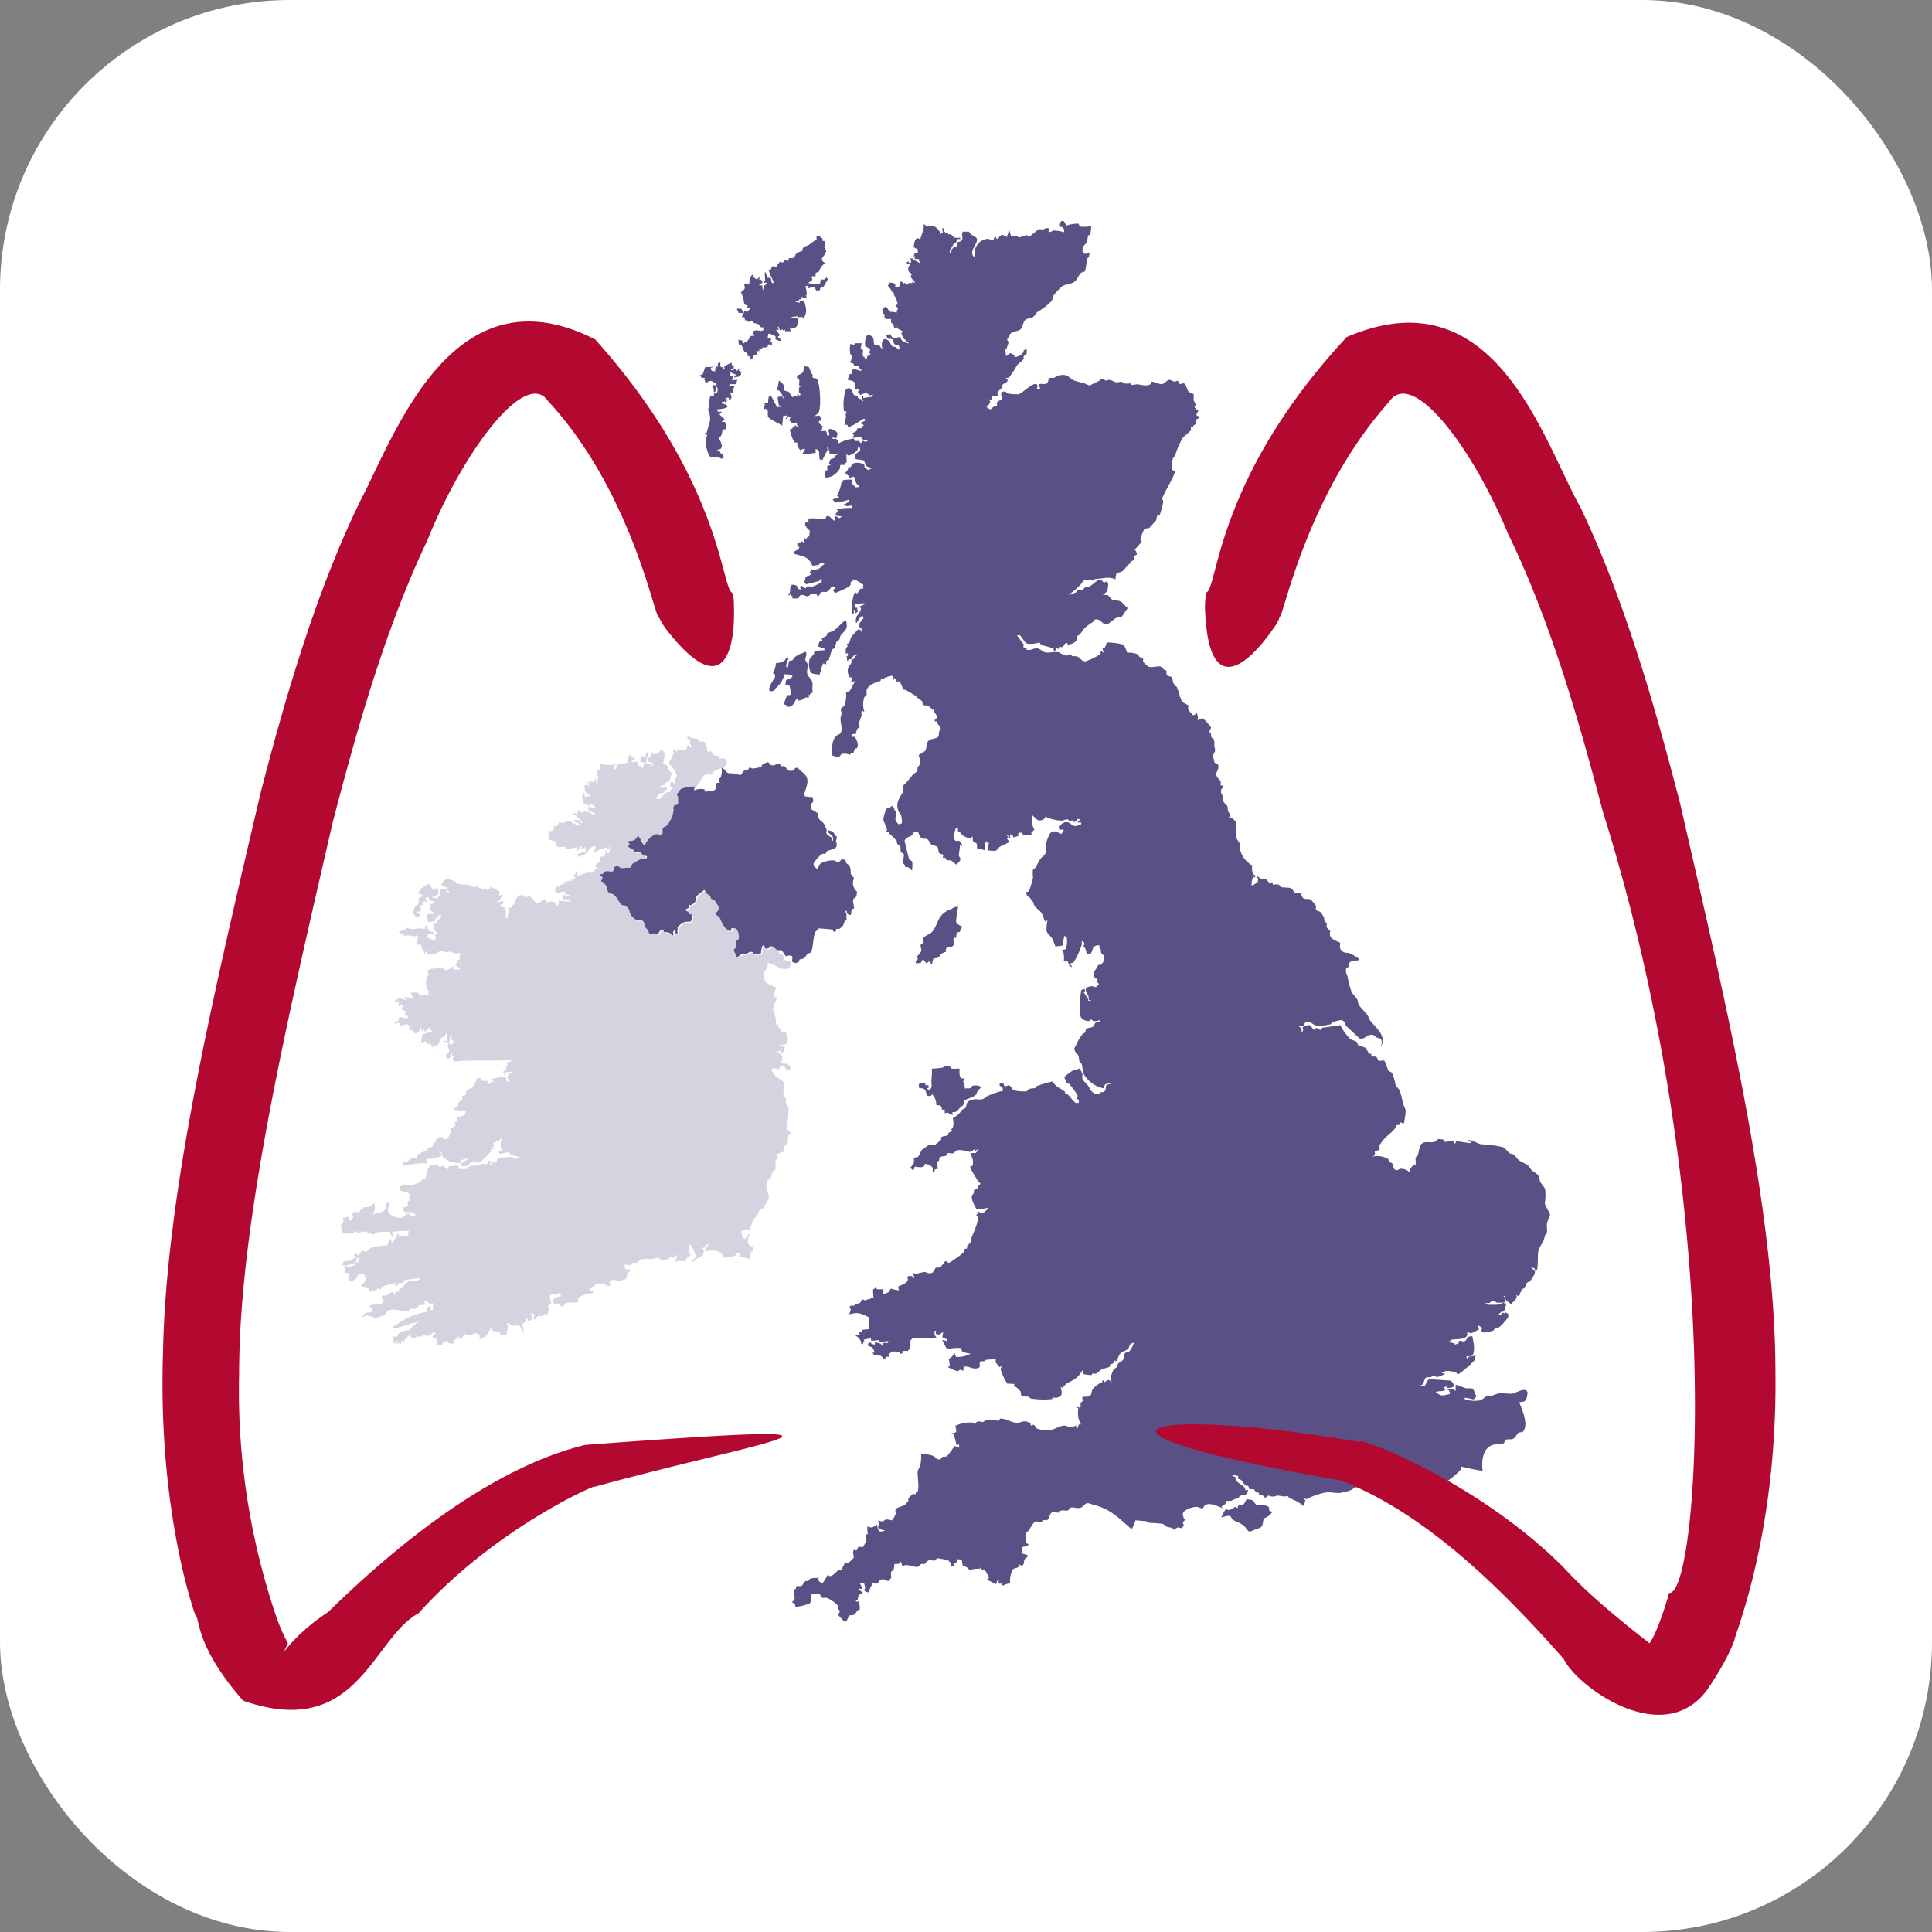 <svg xmlns="http://www.w3.org/2000/svg" version="1.1" xmlns:xlink="http://www.w3.org/1999/xlink" xmlns:svgjs="http://svgjs.com/svgjs" width="1000" height="1000"><rect width="100%" height="100%" fill="#808080" stroke="none"/><rect width="1000" height="1000" rx="150" ry="150" fill="#ffffff"></rect><g transform="matrix(3.462,0,0,3.462,50,50)"><svg xmlns="http://www.w3.org/2000/svg" version="1.1" xmlns:xlink="http://www.w3.org/1999/xlink" xmlns:svgjs="http://svgjs.com/svgjs" width="260" height="260"><svg xmlns="http://www.w3.org/2000/svg" viewBox="0 0 260 260"><defs><style>.a{fill:#fff;}.b{fill:#d6d3e1;}.c,.d{fill:#5a5085;}.d{fill-rule:evenodd;}.e{fill:#b30931;}</style></defs><rect class="a" width="260" height="260"></rect><path class="b" d="M101.77,127.61c-.17-.11-.26-.28-.46-.35s-.25-.12-.41-.08-.19.27-.37.31a.48.48,0,0,1-.33,0c-.21-.09-.12-.54-.34-.48s-.14.14-.19.25a2.37,2.37,0,0,0-.14.64c0,.11,0,.21-.08.31s-.31.06-.51.08-.34.16-.5,0-.07-.17-.16-.23S98,128,97.87,128s-.25.15-.43.21a1.17,1.17,0,0,1-.79.12c-.13,0-.21.14-.35.22s-.24.23-.4.17-.1-.2-.16-.34-.37-.44-.27-.74c0-.12.17-.13.23-.25a.85.85,0,0,0,.08-.42c0-.18-.09-.29-.07-.47s.46-.11.47-.59a2,2,0,0,0-.07-.77c-.1-.3-.18-.53-.47-.66s-.45-.24-.56,0,0,.25-.08.35-.27,0-.44-.11a1.27,1.27,0,0,1-.5-.45,2.67,2.67,0,0,1-.32-.48c-.19-.33-.22-.57-.43-.9s-.8-.45-.58-.73c.09-.13.21-.12.29-.26a.83.83,0,0,0,.14-.58c0-.24-.17-.33-.29-.54a3.68,3.68,0,0,0-.24-.39c-.19-.25-.64-.24-.64-.44,0-.4-.39-.44-.65-.7s-.28-.63-.43-.44-1,.55-1.17,1.2c0,.16,0,.27-.06.43s-.31.32-.6.55c-.1.07-.21-.11-.32,0s0,.25-.07.39-.53.19-.41.39.21.15.33.26.17.32.31.34c.44,0,.29.48.2.79a.46.46,0,0,1-.2.32c-.13.08-.25,0-.41,0a2.32,2.32,0,0,0-.45.06,1.33,1.33,0,0,0-.41.21,5.81,5.81,0,0,0-.55.45c-.15.11,0,.29-.08.48s.09.65-.17.68,0-1.1-.47-.4c-.12.18.23.51,0,.56s-.21-.19-.37-.27a1.65,1.65,0,0,0-.57-.18c-.18,0-.32.06-.45-.06s0-.23-.08-.3-.21,0-.33,0-.25.2-.34.38,0,.17-.09.25-.28-.08-.45-.1-.2,0-.32,0-.36.07-.54,0-.1-.29-.21-.46-.19-.2-.31-.34-.2-.13-.25-.27,0-.2,0-.32c-.1-.35-.11-.51-.68-.61-.32,0-.46,0-.73-.15a3.74,3.74,0,0,1-.46-.44,1.36,1.36,0,0,1-.27-.43c-.09-.18-.07-.31-.15-.49a1.49,1.49,0,0,0-.52-.6c-.15-.11-.38,0-.57-.15a1.07,1.07,0,0,1-.25-.27c-.13-.16-.17-.28-.29-.45a2.74,2.74,0,0,0-.69-.82c-.26-.18-.52-.11-.75-.34s-.14-.57-.32-.89a2.31,2.31,0,0,0-.45-.57c-.12-.12-.31-.1-.33-.27s.17-.13.18-.38-.1-.2-.41-.48c-.16-.13.28-.09.45-.18s.24-.31.46-.37.32,0,.53,0,.31.08.48,0,.12-.56.4-.71a.62.62,0,0,1,.53,0c.13,0,.17.12.29.17.29.11.48,0,.79,0s.55.15.73-.08,0-.25.14-.38.36-.26.61-.42a4.6,4.6,0,0,1,.64-.37c.36-.15,1,.06,1-.24,0-.11,0-.14,0-.22s-.31,0-.47-.12-.17-.16-.28-.26a1.07,1.07,0,0,0-.37-.27c-.25-.11-.52.19-.7,0s-.08-.17-.15-.26a.57.57,0,0,0-.22-.15c-.25-.19-.65-.24-.58-.56,0-.11.22,0,.19-.22s-.22-.18-.18-.33.32-.07.51-.15c.41-.15.25.13.9-.66.1-.11.21.15.32.27s.12.32.23.5.38.65.47.53c.29-.39.2-.37.36-.58a2.82,2.82,0,0,1,1.2-1c.4-.15.54.17,1,0,.25-.09-.09-.74.19-1s.31-.14.47-.27a2.28,2.28,0,0,0,.56-.77,3.41,3.41,0,0,0,.37-.74,3.57,3.57,0,0,0,.16-.79c0-.26-.08-.46.06-.68s.49-.11.63-.37a1,1,0,0,0,0-.47,2.44,2.44,0,0,0,0-.47c0-.22-.29-.41-.13-.56.42-.42.37-.67.78-.77s.47-.28.8-.27c.17,0,.26.11.44.11s.45-.16.71-.23a7.15,7.15,0,0,1,.61-.91l.46-.77c.17-.12,1-.18,1.31-.3.1,0,.13-.28.23-.34a7,7,0,0,1,1-.42h.33c.41-.35,1-1,.25-1.46-.18-.1-.46.06-.65,0s-.15-.3-.21-.35c-.23-.15-.36,0-.65-.12s-.38-.51-.53-.58-.35,0-.55,0c-.07-.38,0-1.17-.5-1.47-.15-.09-.39,0-.55,0s-.39-.41-.53-.47-.45,0-.65,0c0,0-.42-.28-.54-.36.07,0-.33.22-.33.22l.53.35c.08.19-.08.37,0,.56s.24.41.31.58A2.62,2.62,0,0,1,88.5,97h-.22c0,.16,0,.5-.12.56a1.85,1.85,0,0,1-1.31,0c0,.17.08.34-.12.34l-.53-.35a3.49,3.49,0,0,1,0,.45c.08-.19.1.12.1.12a15.26,15.26,0,0,1-.69,1.43c.08.09,0,.37.1.46h.22c.22.46.55.79.73,1.26,0,0,.17.34.1.34-.32,0-.24,1-.25,1.34-.56-.9-.18-.25-.75-.47.06.19-.08.36,0,.56s.35.35.43.46c-.09.07-.26,0-.33.1s0,.27-.12.34-.54,0-.77.2-.5.77-.79.88c-.07,0-.34-.05-.54,0,.14-.22.25-.62.46-.77s.36,0,.54-.1a5.08,5.08,0,0,0,.67-.65,2.57,2.57,0,0,1-.2-.35c-.15,0-.59.21-.66.21-.45,0,0-.34-.1-.34.19-.11.37,0,.54-.09s.06-.3.12-.34.4-.09.55-.21a2.47,2.47,0,0,0,.36-1.34l-.42-.34c-.11-.21,0-.53-.21-.69a2.48,2.48,0,0,0-.64-.24A3.43,3.43,0,0,0,84.88,98s-.19-.1-.21-.23c-.12,0-.32,0-.44,0a2.51,2.51,0,0,0-.11.23c-.63.38-.42.42-1.21.18-.06.11,0,.34,0,.45s-.47.27-.55.33a4,4,0,0,1,.1.45c.23.11.3.1.64.24v.22c.15.11,0,0,.1.23a7,7,0,0,0-.86-.47s0,.21-.22.22A6.66,6.66,0,0,1,82.59,98c-.18.13-.17,0-.44.11-.05.35-.07.42-.12.67a5.14,5.14,0,0,1-.54-.24l-.12.33a.8.8,0,0,0-.12.44s.25.24.1.23c.14,0,.43-.05.55,0a3.59,3.59,0,0,0-.12.56c-.16.08-.15.16-.23.32-.18-.07-.12-.25,0-.33-.12-.07-.4,0-.54,0v-.22a1.48,1.48,0,0,1-.21-.46c-.07,0-.72.16-.55.1-.26,0,0-.12-.21-.11,0,0-.26.09-.33.1.23-.1.53-.33.77-.43l-.1-.34a2.14,2.14,0,0,1-.33.1c-.11-.07-.2-.35-.31-.45-.07.14-.29.3-.34.43s0,.69-.13.79-1.14.14-1.42.3,0,.53-.35.66c-.55.23.13-.78.13-.78a3.53,3.53,0,0,1-2.29-.06c-.07.34,0,.66-.13.89,0,.08-.29.13-.33.22s.1.33-.12.44a.92.92,0,0,1,.1.34c.21-.15.1.23.1.23v.23a3.12,3.12,0,0,0-.24.78l-.08-1c-.13,0-.05.22-.12.34-.35.54-.6.1-.88.09,0,.3,0,.59,0,.89l-.22.11c.26-.17-.06-1-.08-1.12l-.12.55h.21v.22c-.06,0-.25,0-.33,0s-.13.14-.22.21c.25.71,0,.84.73,1.15l.11.22c.36.1-.22.09-.33.11.1,0-.34.12-.44.1s.1-.21.12-.22c-.23-.06-.24-.19-.11-.12v-.22c-.19.13,0-.17-.21-.12s0,.37-.12.45-.07.34.1.22a2.57,2.57,0,0,0,0,.9l1,.47c0-.23-.07-.35.12-.44.23.17.39.3.64.47s-.14.17-.33.21a5.1,5.1,0,0,0-.65-.13,1.78,1.78,0,0,1,0,.56c.33.14.62.24,1,.37-.1,0,.12.23-.11.11v.11c-.11,0-.54-.13-.54-.13s0,0,.11-.11c-.42-.14-.64-.12-1.08-.25.1,0-.23.22-.23.22a3,3,0,0,1-.43-.13v-.22c-.3-.1-.14.18-.33.1a2.16,2.16,0,0,1,0,.57c-.11,0-.17-.22-.21-.23a.88.88,0,0,0-.55.09,2.3,2.3,0,0,1,.54.24c.07,0,.17.43.21.45s.26-.05.32,0c.23.21.24.41.42.69h-.22a2,2,0,0,1-.09-.45,4.6,4.6,0,0,0-1,0v.22a4,4,0,0,1,.76.24c.08.06.12.29.21.35-.21-.08-.46.06-.66,0l-.1-.34c-.24-.14,0,.18-.22.11a3.29,3.29,0,0,0-.32-.35c-.55-.17-1,.15-1.31.19a2,2,0,0,1-.54-.13s-.15.46-.34.56l-.44.1s0,.29,0,.34c-.12.45-.44.27-.88.42.26.6.33.31.08,1.13.34.17.8.21,1.08.48v.11c.15.08.14.38.2.57h.22c.22,0,.53,0,.76,0-.11-.09.14-.05.22,0a3.37,3.37,0,0,1,.21.34c.46-.06,1.08-.19,1.53-.3,0,.29,0,.42.09.57l.46-.66c.31-.21.15.3.09.33a1.46,1.46,0,0,1,.55-.09c-.07-.65.2.43.21.45-.39.12-.82.3-1.21.42a2.24,2.24,0,0,1,0,.45,6.22,6.22,0,0,0,1.21-.54c.4-.3.48-1,1.23-1.08.36,0,0,.72-.14,1a13.89,13.89,0,0,1,2-.85v.22h.33c.12-.23,0-.24.22-.33-.14.41-.09.52-.24,1h-.22c-.1-.41,0-.24-.2-.46-.17.49,0,.87-.47,1-.06,0-.4-.07-.43,0-.14.21.06.52.09.68-.71.47-1.2.7-.14,1.23-.2,0-.47-.09-.65,0s-.13.41-.23.45-.53,0-.76,0a6.24,6.24,0,0,0-1.65.52h-.11l.12-.67c-.06,0-.26,0-.32,0a3.39,3.39,0,0,0,0,.45c-.17,0-.19-.12-.22.1,0,0,.18.31.11.46s-.26,0-.34.1-.11.32-.11.33c-.45,0,.11-.31-.33-.23l-.11.22c-.26.1-.33,0-.55.1s-.16.4-.33.44-.25-.06-.33,0-.14.29-.23.33-.2-.17-.43,0-.09.36-.24.56c.17.12.13.24.21.45A2.42,2.42,0,0,1,70,118.9c.08,0,.05.29.1.34s.36.05.54.12v.23l-.87-.25c0,.13.08.24-.11.22,0,0,0,.41,0,.45.21,0,.76,0,1,0l.1.33a9.33,9.33,0,0,1-1.63-.15c-.12.73,0,.5-.46.89,0-.07,0-.28,0-.34s-.24-.32-.32-.35c-.38-.14-.68,0-1,.09-.09-.2,0-.05-.22-.12a2,2,0,0,0,0-.34c-.08,0-.25.06-.33,0-.29.23-.52.56-.78.54-.69-.08-.92-.91-1.28-1s-.4.23-.55.21-.31-.45-.86-.36-.7,1-1,1.43l-.22.11v.23c-.1.08-.49.09-.55.2s.06.09.1.12a11.87,11.87,0,0,0-.25,1.34h-.22c0-.65.07-1.32-.28-1.59-.16-.12-.28,0-.44-.12s-.05-.3-.1-.34a1.78,1.78,0,0,0,.44-.1,2.2,2.2,0,0,1,0-.45,6,6,0,0,1-1.09.2c.67-.29.68-.43,1-1.1-.16,0-.52.11-.55.1a1.53,1.53,0,0,1,.12-.56,9,9,0,0,0-1.39-.71c-.17.19-.28.38-.45.55-.21-.08-.06,0-.11-.23a7.78,7.78,0,0,1-1.08-.14L57,118.1c-.32-.06-.42.14-.65.1s-.59-.34-.75-.36a11.22,11.22,0,0,1-1.74-.16l-.11-.23a3.77,3.77,0,0,0-1.29-.48c-.36,0-1.24.77-.68,1.1.08.05,1.37.35.53.24l.21.45c.34.06.15.42-.12.23s0-.29-.09-.46-.29,0-.33-.12a5.45,5.45,0,0,1-.65.21,6.71,6.71,0,0,0,0,.9L51,119.4s.07.33.1.45a4.82,4.82,0,0,1-1-.14c.41-.15.55-.07.77-.43h.22a3.84,3.84,0,0,1,0-.68c-.26-.13-.25-.19-.43-.34-.12.09.16.46-.23.33-.23-.09-.46-.52-.63-.69.15,0-.31-.23-.32-.24s-.22.3-.34.33-.25-.06-.32,0v.23c-.42.22-.33.24-.56.66h-.22c.08,0,.12.29.21.34s.35.07.43.13v.22c0,.11-.38.11-.44.22-.17.29,0,.57-.13.89s-.46.37-.56.55a4.26,4.26,0,0,0-.24.89c.13.1.26.41.43.46.81.23.55-.44.55-.44s-.26,0-.32,0,.05-.29,0-.33c.23,0,.24.18.32,0,.3-.64.35-.44-.2-.8.21-.1.5-.06.66-.2s.08-.3.13-.45c0,0,.54-.18.21,0,.13.07.06.08.22.11,0-.15.11-.46-.1-.45,0,0,0-.32,0-.33a1.15,1.15,0,0,0,.32,0s.43.57.43.57h.21c.31-.11.19.37,0,.45s-.26-.07-.33,0c-.11-.1,0-.22-.21-.23.06.11.31.43.32.45.06.26-.16.59-.13.67s.43.26.54.35c.45.36-.43.2-1,.31.12.42.08.64.19,1.13a2.16,2.16,0,0,0,1.09-.19,1.87,1.87,0,0,1,0-.34c.06-.06.26-.05.33-.1s-.14-.27.45-.44c.19-.06.07.12.1.23a1.69,1.69,0,0,0-.44.1s.39.18.21.34h-.22s0,0-.21,0c.09.21.05.46.2.57-.72-.07-.61,0-.68,1.1h.22c.17.39.07.13.42.34v.23c-.28.06-.1,0-.44,0,.28,1,0,1-1.1.53,0,0,0-.32,0-.34.19,0,0,0,.11-.22.42.06.33,0,.87,0,0,0-.13-.33-.21-.35s-.48,0-.33.11a3.9,3.9,0,0,0-.52-.69c-.07-.07.16-.13.11-.33,0,.06-.28,0-.32.1a3.14,3.14,0,0,0-.13.45c-1.21-.36-1.77.29-2.82-.3,0,.22.06.23-.12.33a3.21,3.21,0,0,1-1,.31c.06,0,.75.58.75.58.51.12,1-.16,1.52.16h.11a1.68,1.68,0,0,1,.44-.22l.1.57a5.34,5.34,0,0,0-.23.56s0,.31,0,.33c.34,0,.49-.12.65,0s.08.73.41.91H49c0,.12-.06.33,0,.45.27-.21.1,0,.23-.44.12.09.17.4.31.45,1,.41,1.55-.44,2.09-.5.26,0,.22.21.32.23.26.06.94-.12,1.09-.08l.32.23a3.71,3.71,0,0,0,1,0,2.22,2.22,0,0,0,0,.45h-.22l.21.34c-.12.26-.32.19-.55.33.15.07,0,.38,0,.45-.17-.16-.11.29-.12.33s.26,0,.33,0v.22c.16.05.39,0,.54,0,0,0-.39.3-.22.33-.36,0-.48,0-1,0,0,0,0-.45,0-.45-.21,0-.68.51-.89.54-.39.05-.54-.22-.75-.25a7.2,7.2,0,0,0-1.64.07c-.09,0-.44.18-.55.21,0,.33.17.43.09.79l-.22.11a3.31,3.31,0,0,0,0,1.79,2,2,0,0,0,.64.7c-.26,0-.18-.18-.43-.13-.09,0,.1.34.1.34a6.57,6.57,0,0,1-1.21.19c-.19,0-.33-.43-.42-.46a7.9,7.9,0,0,0-1.09,0c.13.3.28.61.41.91a9.32,9.32,0,0,0-1.41-.26,4.29,4.29,0,0,1,.32.57,1.51,1.51,0,0,0-1.41-.26v.22c-.34-.07-.25.19-.33.22.37,0,1.26.19.87.14s-.37.26-.23.21V136c.16-.1.23-.24.44-.21,0,0,.22.22.32.23-.88.55.17.55.31.79s-.09.1-.12.11,0,.39,0,.45c.19.06.28,0,.43.13v.22c-.23,0,0,.25-.33.22v-.23c-.25,0-.15.13-.33.11l-.21-.24-.55.21s0,.26,0,.34-.49.16-.55.32v.23c.14,0,.25-.21.34-.22a.4.4,0,0,1,.43.24l.1.23a3.32,3.32,0,0,0,1-.31c0,.11.29.27.32.34s-.1.44,0,.56.34,0,.54.13v.22a2.12,2.12,0,0,1,.43.24,1.88,1.88,0,0,0,.79-1c0,.11.07.4.09.68.05-.11.31-.06.22-.33,0,0-.28-.09-.1-.12h.22s0,.31,0,.33.14.08.21.12a5.91,5.91,0,0,0,.56-.66s.24.44.1.45c.33-.12.25.21.32.23a8.67,8.67,0,0,0-.88.21l-.55.21c-.1.18-.17.9-.24,1.11,0,0,.4.08.21.12.1,0,.62-.35.45-.21.13.1.13.05.32.12,0,.07-.12.33-.12.33.2.15.33-.13.44-.1s.46.51.53.58,0-.3.12-.33.31.05.43,0c.33-.11.43-.88.68-1.11s.32-.11.45-.21a2.27,2.27,0,0,0,.23-.44c.13.05.38.11.1.23.2.09-.17.72.08.89h-.22c-.14,0-.09-.05-.21-.12v.22c.12,0,.49.1.75.14a6.2,6.2,0,0,1,.14-1l.22-.11s.12.23.1.23c-.37,0-.1.36-.12.45a4.14,4.14,0,0,0,.43.24v.22l-.33-.12s0,.33,0,.33c-.31.09-.28-.18-.54-.12,0,.14-.15.18-.12.44s.29.4.2.8c0,.16-.4.31-.45.43s.05.41,0,.56c.12-.06.41,0,.54,0,.1-.23.05-.32.23-.45-.13-.07.12-.44.12-.44a2.11,2.11,0,0,1,0,.56c.09,0,.33-.24.21.23,0,0-.16,0-.11.22s.26.23.31.35c2-.25,5.24-.11,6.55-.16l2-.06v.11a2.22,2.22,0,0,0-.56.21h-.21c.15.08-.06.42.1.34V145c-.11.07-.27,0-.33.1.19.1.2.15.1.34s-.26.18-.44.33c0,0,0,.28.11.11.18.1-.17.7.31.35,0,0-.2-.26,0-.34a4.46,4.46,0,0,1,1-.09s.1.21.11.23a2.53,2.53,0,0,1-.55,0c-.08.2,0,.05-.22.1a2.91,2.91,0,0,0,.08,1.24c-.17-.14-.37-.24-.53-.35,0,0,.37-.27.22-.33a4.3,4.3,0,0,0-2.4.27,4.49,4.49,0,0,0,.43.24c.51.2-.12,0-.33.1,0,0-.22.33-.23.33-.49,0-.32-.45-.32-.45-.18-.1-.45,0-.65,0s-.34-.44-.42-.47c-.27-.07-.23.14-.55.1a3.17,3.17,0,0,1-.69,1.33c-.26.22-.56.16-.77.43s-.11.49-.23.67-.39.09-.45.21,0,.33,0,.45-.45.29-.55.44,0,.4-.13.55-.65.42-.78.55c.32,0,1.18.21,1.52.26,0,0,.11-.22.12-.22h.11s.08.24.21.23c-.12.16,0,.28-.12.45-.24.33-.93.25-1.21.53-.05,0,0,.48,0,.56-.17.05-.22,0-.33.1s.2.25.1.45-.75.5-.78.55.11.34.1.45-.38.82-.46,1c-.3-.05-.32.17-.55.1s-.06-.22-.1-.33a2.74,2.74,0,0,0-.87.09v.22a3.61,3.61,0,0,0-.44.32s.19-.07.11.12-.28.12-.34.21,0,.37-.12.45-.39.1-.55.21-.13.27-.22.33a9.6,9.6,0,0,0-1.33.64c-.12.09-.21.48-.34.55s-.49,0-.77.09-.32.4-.55.44-.34-.06-.44,0-.12.38-.22.45c1.17.11,2.62-.43,3.59-.13,0-.06-.07-.48-.09-.68.17,0,.19.1.22-.1a4.11,4.11,0,0,0,2.08-.4c-.11-.17,0-.28-.09-.45s-.21-.06-.32-.23c.09.1.34,0,.43.12s0,.39.09.57a3.17,3.17,0,0,0,2.81,1V159c.25-.05.6-.18.76-.2.65-.07-.52.6-.89.76a3.59,3.59,0,0,1,.21.35c.39,0,.72,0,1-.09.11-.06.21-.39.33-.44.47-.18.93.09,1.42-.07a13.71,13.71,0,0,0,1.68-1.64c0-.13,0-.34,0-.45s.26.25.43.12-.3-.12-.32-.12c.07-.18.2-.22.33-.33s-.22-.27-.09-.45.51-.16.77-.31a7.23,7.23,0,0,0,.56-.55c-.28.57-.42,1.4-.05,1.79,0,.05-.15.18-.12.34-.07,0-.27,0-.32,0s0,.29,0,.34c.5,0,1.25-.23,1.53-.19,0,0,.14.32.21.34a15.15,15.15,0,0,0,1.51.38c-.11,0-.59.08-.87.09,0,0,0,.33,0,.33s-.28-.41-.42-.45a9.58,9.58,0,0,0-2.08.17c-.25.11-.19.4-.34.66-.23,0-.18.05-.33.1.26-.13-.22-.23-.22-.23l-.22.45c-.53.16.44-.78-.32-.57-.06,0-.22.43-.23.44-.23.09-.62-.06-.87,0l-.33.21c-.48.09-.75,0-1.2.08-.12,0-.37.15-.55.21v.23a5.07,5.07,0,0,1-1.31,0c0-.17,0-.42-.1-.45a10.72,10.72,0,0,0-1.42.07c0,.15,0,.44-.12.45s-.45-.41-.64-.47c-.35-.11-.3.18-.66.1l-.1-.23c-.36,0-.69-.21-1.09,0-.58.26-.76,1.62-.82,2.12-.12,0-.31-.05-.43,0s-.26.28-.34.33a7.82,7.82,0,0,1-1.21.53,2.86,2.86,0,0,1-1.09,0c-.26,0-.17-.17-.43-.12v.22a.85.85,0,0,0-.33.1c-.07-.19,0,.57,0,.57.5.15,1,.31,1.41.48,0,.3,0,.71,0,1l-.22.22a2.2,2.2,0,0,0,0,.68c-.1,0-.39.12-.44.21a.49.49,0,0,0-.33-.12c.09.3.11.44.2.79a3.64,3.64,0,0,1,1.52.15c.1.06.13.4.21.46a8.75,8.75,0,0,0-.88.09v-.23s.25-.13.11-.22H46.4c-.21.13-.47.47-.67.54-.76.26-2-.29-2.16-1-.07-.38.2-.75.25-1v-.23c-.52.09.13.07-.54.1a2,2,0,0,1,0,.34c0-.15,0,.33,0,.33-.3.82-1.19.71-2,1a.41.41,0,0,1,0-.11c.22-.11.52-1,.24-1.12a2,2,0,0,0,0-.34.74.74,0,0,0-.33,0v.22a3.11,3.11,0,0,0-.44.21,3.45,3.45,0,0,1-.88.09v.23c-.09,0-.26-.07-.33,0s-.15.41-.23.44c-.25.09-.61,0-.87,0v.22c-.53.14.14.52-.13.67H38.1c0,.19.14.26.1.45a3,3,0,0,0-.54-.13c0-.12.12-.44.12-.44-.21-.07-.77.15-1,.2.05.25.16.41.09.67,0,0-.3.19-.33.22a9.68,9.68,0,0,1,.08,1.35,5.35,5.35,0,0,0,1.41,0,2.68,2.68,0,0,1,.44-.11v-.22c.2,0,.45.22.54.24.45.08.54-.19.77-.21,0,0,.33.2.54.13s-.21-.18.11-.11l.11.34a2.47,2.47,0,0,0,.65-.1l.1.23c.19,0,.47-.3.56-.31a9.44,9.44,0,0,1,2-.07c.1.19.23.73.42.8h.22c-.13-.3-.2-.53-.31-.8a15.07,15.07,0,0,1,2.51-.16,3.06,3.06,0,0,0-.13.67c-.6.08-1.06,0-1.42.08.14-.08-.09-.45-.09-.45a6.75,6.75,0,0,1-.92,1.54,4.74,4.74,0,0,1-.09-.67l-.22.11a7,7,0,0,0-.35.88,14.06,14.06,0,0,0-2.29.28c-.29.09-.68.61-1,.65s-.21-.22-.43-.13-.37.57-.56.66S39,173,38.83,173a4.4,4.4,0,0,1-.44.22c.1,0,.43.43.54.46s1-.15.54,0a1,1,0,0,1-.33.11l0,.56c-.06-.07-.26-.07-.32-.12s.1-.38.12-.45a1.39,1.39,0,0,1-.32-.23c-.17.1-.36.35-.56.43-.4.16-.74,0-1.09.2-.11.06-.26.44-.34.55a3.48,3.48,0,0,0,2.19-.5c-.07.22.06.11-.11.22v.22c-.28.07-.79.3-1,.31s-.28-.22-.54-.12,0,.34-.12.44a2.66,2.66,0,0,1,0,.56,2.79,2.79,0,0,0,.65,0l.1.34s-.18,1.05-.13.9a1.45,1.45,0,0,0,.54,0l.78-.54s0-.32,0-.34a3.41,3.41,0,0,1,1-.2c.11.36.29.56.19,1,0,.15-.28.32-.33.44a1.15,1.15,0,0,0-.33.11c.08,0,.12.28.21.34a6.84,6.84,0,0,0,1.08.36c-.06.32-.07.25,0,.45a5.31,5.31,0,0,1,1.09-.3v-.23c.21,0,.5.14.54.13s.34-.38.45-.44a9,9,0,0,1,1.75-.51v.22s-.11.21-.12.22h.22a1.39,1.39,0,0,1,.44-.21v-.23c.32-.15.27.13.54,0,.11,0,.07-.2.12-.33a10.54,10.54,0,0,1,2.52-.38s-.28.3-.34.33c-.46.16-1,0-1.42.18-.22.1-.39.39-.67.55V178c-.37.22-1.19.22-.46.67-.12,0-.31,0-.43,0a1.52,1.52,0,0,0-.33-.12c0,.17,0,.41-.12.45-.36.08.07-.35-.53-.24-.18,0-.43.39-.56.43a4.93,4.93,0,0,1-.77.1l-.23.44a1.61,1.61,0,0,0,.44,0,2.34,2.34,0,0,0-.12.56c-.12,0-.18.2-.23.22a6.46,6.46,0,0,1-1,0c-.3,0-.46.18-.77.21v.22c.87.54.24.06.31.79-1.07.14-1.08.09-1.55.86a4.3,4.3,0,0,1,.88-.42c.11,0,.23.28.54.23.16,0,0-.15.22-.1,0,0,.12.35.43.35,0,0,1.45-.46,1.54-.52s.13-.58.45-.67c1.12-.32,2,.23,3,.08,0,0,.23-.32.23-.32.15-.05.46.11.76,0s.46-.45.66-.54.39.06.55,0,.11-.2.22-.22a2.09,2.09,0,0,1,0-.56c.3.24.6.45,1,.7.1-.08.05-.23.22-.22v.22c.2-.18-.16.57.09.45-.09,0-.07.2-.11.34s-.36-.06-.44,0v-.23s.11,0,.1.11c.18.14,0-.38,0-.44l-.55.2a4.62,4.62,0,0,0,0,.68,9.48,9.48,0,0,0-4.63,2,1.12,1.12,0,0,1-.33.1l-.12.34a5.47,5.47,0,0,0,1.1-.2c.72-.21,1.34-.41,2.08-.61.21-.06.48-.15.77-.21a4.45,4.45,0,0,0-1.45,1.31c.18-.07-.22,0-.22,0a7.85,7.85,0,0,0-1.2.31c-.2.1-.34.58-.56.65s-.39-.06-.55,0a3.38,3.38,0,0,1,0,.45.41.41,0,0,1,.21.12c-.17-.1-.13.25-.11.33.23-.12.15.17.32.13a2.69,2.69,0,0,0,.23-.45c.34.15-.27.52.21.45.06,0,0-.14.22-.1,0,0,0,.17.21.12a3.3,3.3,0,0,0,0-.45c.09,0,.26.17.32.23a2.9,2.9,0,0,1,1-1.1c.09.15.21.36.31.57a3.62,3.62,0,0,1,.66-.09s-.14-.22-.1-.23c.28-.07.58.12.87,0,0,0,.2-.33.23-.33.21,0,.58.27.75.24s.47-.33.67-.43v-.23l.43.24a4.56,4.56,0,0,0-.44.44c-.06.12.06.23,0,.34.88.09.72.21.52,1,.23,0,.53.09.76,0s.23-.37.34-.44.35-.09.55-.21c.08,0,.12.3.2.34.25.15.46,0,.77.13,0-.12,0-.39.12-.55s.48-.15.55-.32v-.23c.21-.06.08.23.1.34s.25-.17.54-.09v-.23l.33-.11c.06-.12-.07-.22,0-.33s.15.2.21.23a2.36,2.36,0,0,0,1-.09l.12-.22c.32,0,.45.07.87.14a4.9,4.9,0,0,0,.08.78h.22v-.23c.2-.08.37,0,.55-.09a7.38,7.38,0,0,0,.9-1.44c.14.1,0,.24.1.45a2.3,2.3,0,0,1,.43.13c.27.12.51,0,.76.13l.1.34a4.32,4.32,0,0,1,.65.13c.07-.21.17,0,.23-.1a5.77,5.77,0,0,0,.25-1.46c-.21.07-.29-.12-.32-.12.27,0,.21-.17.54-.1,0,0,.33.33.43.35s.53-.08.44-.1c.19.06.35-.05.54,0s.41.67.52.9h.22a10.76,10.76,0,0,1-.19-1.12,2,2,0,0,0,.34-.22c.18-.3,0-.39.34-.55s0-.44.1.33c.13,0,.54-.09.54-.09,0-.16.13-.14.23-.22-.19-.46,0-.39-.42-.79.77.12.64-.08.53.91h.21c.12-.06.15-.48.67-.54.16,0,.4.08.54,0S67,182,67,182c.24-.13.25.29.44,0a5,5,0,0,0,.24-.78c-.15.12-.18-.27-.21-.34s1-.76.24-.78c.38-.26-.31-.78.35-1,.26-.09.6.1.87,0,0,0,.08-.23.22-.22s.25.41.32.46c-.56.13-1.31.16-1.22.87,0,.06.19.21.21.34a3.9,3.9,0,0,1,.86.13c.06,0,.07.24.22.23s.61-.5.77-.54c.69-.16,1.17,0,1.75-.17a2.15,2.15,0,0,0-.09-.57,4.21,4.21,0,0,1,2.3-.72l-.1-.34c-.22-.05-.21,0-.32-.12-.42-.37.3-.25.56-.55l.23-.44,1.41,0v.23l.65.13c.14,0,.07-.28.12-.45-.34.23,0-.39.23-.44.46-.11.67.16,1.09.14a6.51,6.51,0,0,0,1-.31c.08-.32.3-.8.35-1,.34,0,.23-.44.23-.44s-.55,0-.65,0,.08-.41-.2-.57v-.11a3.41,3.41,0,0,1,1,.14c.07-.1.22-.41.34-.44s.36.09.54,0,.55-.47.89-.54a7.71,7.71,0,0,1,1.41,0c.09,0,.67-.22.77-.2.28,0,.54.4,1.08.36,1-.07.39-.68,1.64-.29a2.12,2.12,0,0,1-.2-.57c.7.53.58.08.19.91-.17,0-.12.14-.22.22a3.53,3.53,0,0,1,.66-.1c-.29-.08.72,0,1,0a2.34,2.34,0,0,1,.9-1c-.15-.13-.17-.08-.43-.12.09-.59.16-1,.25-1.46.23.4,1,1.26.82,2.05,0,.17-.5.3-.55.43s.06.23,0,.34a5,5,0,0,1,1.66-1.08,4.66,4.66,0,0,1,.24-.78c.07,0-.32-.23-.32-.23a1.92,1.92,0,0,1,.56-.44v-.11c.89-.43,0,.39,0,.45s0,.33,0,.45c1-.14,1.69-.24,2.38.4.13.12.23.52.42.57a9.16,9.16,0,0,0,1.53-.29c.08,0,.19-.43.23-.45s.26.07.33,0c-.09,0,.32.23.32.23s-.26.19-.33.22c.64.18,1,.29,1.62.49a7.31,7.31,0,0,1,.25-1c0-.07.32-.29.33-.33s0-.33,0-.45a2.82,2.82,0,0,1-.43-.12c-.65-.63-.35-1.17-.06-2,0,0-.18.17-.22.22a3.75,3.75,0,0,0-.45.65c-.14-.13-.2-.05-.44-.12-.1-.45-.09-.63-.19-1,.6-.27.49-.31,1.31-.08a3.79,3.79,0,0,1,1-2.22c.2-.29.23-.62.46-.89.08-.1.34-.1.44-.21a10.07,10.07,0,0,0,.91-1.55c.09-.77-.65-1.41-.26-2.48.09-.25.44-.45.56-.66s.1-.54.24-.77.39-.28.44-.44c.1-.36-.06-.88,0-1.24,0-.07.32-.37.34-.44s-.07-.42,0-.56.72-.21.88-.42,0-.42,0-.57.49-.46.57-.65c.14-.37,0-.66.13-1s.35-.39.45-.55c-.23-.16-.47-.42-.75-.58a11.38,11.38,0,0,0,.3-3.25c0-.1-.28-.36-.31-.46-.11-.35,0-.55-.09-.9,0-.12-.29-.35-.31-.46-.11-.59.22-1.34,0-1.91-.1-.37-1.07-.58-1.38-1.16,0-.07-.3-.39-.32-.46s0-.32,0-.45c.42,0,.4,0,.77,0,0,0-.15.22-.12.23.25,0,.16-.15.33-.11.53-.68.1-.52.89-.54,0,.24-.06.22.1.34a4.05,4.05,0,0,1,.21.35,2.58,2.58,0,0,1,.55-.1,2.25,2.25,0,0,1,0-.45c-.11-.06-.28-.3-.42-.35-.33-.13-.56,0-.87-.13,0,0-.39-.65,0-.45.12.06-.09.13.1.22,0-.8,0-.85-.4-1.24s-.67-.22.12-.44c0,0,0,.44,0,.44s.29-.07.33-.1a4.22,4.22,0,0,0,.35-.78,1.47,1.47,0,0,1-.43-.35v.23s-.63-.13-.32-.23c.73-.25,1.24.12,1.12-1.1l-.1-.23a1.94,1.94,0,0,1-.1-.56c-.29-.13-.41,0-.65-.13s-.18-.53-.31-.57H102c-.1-.16,0-.33-.1-.45s-.28,0-.32-.12,0-.39,0-.56c-.08-.43-.22-1-.29-1.58-.13,0-.65-.13-.65-.13h-.22c.11,0,.49-.08.76-.09a10.54,10.54,0,0,1,.59-1.67c-.08-.05-.34,0-.43,0,0-.25.08-.21-.1-.34.08-.32.27-.8.35-1.11a8.08,8.08,0,0,1-1.61-.83,6.61,6.61,0,0,1-.29-1.36v-.23H100a4.32,4.32,0,0,1,.24-.67l.22-.44c-.28,0-.2-.16-.32-.23a6.53,6.53,0,0,1,1.73.72,2.22,2.22,0,0,0,1.41.26c.3-.08.72-.79.35-1.11s-.58,0-.86-.36c-.11-.15-.09-.54-.2-.68s-.35-.07-.43-.13S101.92,127.76,101.77,127.61Z"></path><path class="c" d="M101.77,127.61a3.64,3.64,0,0,0,.66,0,7.83,7.83,0,0,0,.63.92,1.76,1.76,0,0,1,.77-.1c.47.16-.07.76.29,1,.11.08.35.07.44.13.12-.1.32-.1.44-.22s0-.26.12-.33.44-.06.66-.21.36-.52.56-.65.34-.07.44-.22c.46-.73.28-2.73.84-3.23h.22c0-.11,0-.31.12-.33s2,.13,2.06.17.15.31.21.34a1.54,1.54,0,0,1,.33-.1s0-.33,0-.34.32,0,.43,0,.53-.4.55-.43c.2-.24.17-.51.35-.78a2.26,2.26,0,0,1,.22-.11c.05-.12,0-.33,0-.45,0,0,0-.33,0-.44s-.15-.34-.2-.35.22-.22.22-.22,0,.38.1.45c.43.44.4.16.53.25.08-.34.07-.52.14-.9.11,0,.3,0,.33-.1.09-.47-.23-.8-.08-1.35,0-.12.4-.33.45-.44s0-.47.12-.67a1.73,1.73,0,0,1-.61-1.7c0-.19.16-.08.12-.34,0-.09-.37-.44-.42-.57-.14-.35,0-.74-.19-1.13s-.39-.37-.53-.58-.06-.36-.2-.45-.33-.05-.44-.12c-.28.16-.26.44-.77.43l-.32-.23a3.7,3.7,0,0,0-2.19.49s-.42.72-.46.78c-.15-.12-.23-.27-.43-.35,0-.22-.11-.34-.1-.45a5.64,5.64,0,0,1,1.24-1.42c.2-.11.37,0,.55-.1s.13-.3.22-.34c.49-.24,1.25-.24,1.44-.74a1.4,1.4,0,0,0-.09-.79,2,2,0,0,0,.13-.68l-.22-.11c-.37-.63-.24-.58-1.07-.82V110l.1.11c.21.18.56.42.64.7V111c-.08,0,.11.35-.12.22,0,0,0-.31,0-.34-.19-.16-.75-.46-.86-.69s.06-.4,0-.57a5.4,5.4,0,0,0-.41-.9c-.19-.3-.58-.47-.75-.81s0-.6-.19-.79a9.56,9.56,0,0,0-1-.59c.09-.4,0-.56.13-.89l.22-.22a2.53,2.53,0,0,0-.09-.68c-.25-.07-.67,0-1.19-.14,0-.2.09-.18-.1-.23.58-1.81,1-2.55-.57-3.61-.17-.13-.26-.54-.75-.36,0,0-.21.32-.23.33-1.1.31-.92-.41-1.4-.6-.12-.05-.32,0-.43,0s-.17-.34-.21-.34c-.53-.12-.69.22-1.1.2s-.59-.45-.64-.47h-.11c-.19,0-.69.34-.88.42v.22a4.73,4.73,0,0,1-1.43.3s-.24-.18-.43-.12c0,0-.21.32-.23.33-.23.12-.45,0-.66.21s-.19.49-.45.54a5,5,0,0,1-1.08-.25c-.2,0-.46,0-.65,0l-.22-.11c-.18-.09-.29-.35-.42-.46a2,2,0,0,0-.43-.24,2.56,2.56,0,0,1-.15,1.45l-.22.22c-.06.29.11.42.09.57a2.1,2.1,0,0,0-.43,0c-.15.27-.07.73-.25,1s-1.28.29-1.64.3c.11,0,.11-.31,0-.34a2.43,2.43,0,0,0-1.53.18,3.14,3.14,0,0,1,.19-.64l0,0a2,2,0,0,1-.67.18c-.18,0-.27-.1-.44-.11-.33,0-.42.19-.8.27s-.36.35-.78.77c-.16.15.12.34.13.56a2.44,2.44,0,0,1,0,.47,1,1,0,0,1,0,.47c-.14.26-.47.14-.63.37s0,.42-.06.68a3.57,3.57,0,0,1-.16.79,3.41,3.41,0,0,1-.37.74,2.28,2.28,0,0,1-.56.77c-.16.13-.32.12-.47.27s.06.93-.19,1c-.41.14-.55-.18-1,0a2.82,2.82,0,0,0-1.2,1c-.16.21-.07.19-.36.58-.09.12-.31-.3-.47-.53s-.1-.34-.23-.5-.22-.38-.32-.27c-.65.79-.49.51-.9.66-.19.08-.46-.06-.51.15s.16.17.18.33-.17.11-.19.22c-.07.32.33.37.58.56a.57.57,0,0,1,.22.15c.07.09.08.18.15.26s.45-.08.7,0a1.07,1.07,0,0,1,.37.27c.11.1.15.19.28.26s.38,0,.47.12,0,.11,0,.22c0,.3-.6.09-1,.24a4.6,4.6,0,0,0-.64.37c-.25.16-.45.18-.61.42s0,.26-.14.38-.44.06-.73.08-.5.12-.79,0c-.12,0-.16-.13-.29-.17a.62.62,0,0,0-.53,0c-.28.15-.11.59-.4.71s-.29,0-.48,0-.34-.09-.53,0-.26.26-.46.37-.61,0-.45.18c.31.28.42.23.41.48s-.19.22-.18.38.21.15.33.27a2.31,2.31,0,0,1,.45.57c.18.32.07.63.32.89s.49.16.75.34a2.74,2.74,0,0,1,.69.82c.12.17.16.29.29.45a1.07,1.07,0,0,0,.25.27c.19.13.42,0,.57.15a1.49,1.49,0,0,1,.52.6c.08.18.06.31.15.49a1.36,1.36,0,0,0,.27.43,3.74,3.74,0,0,0,.46.44c.27.19.41.1.73.15.57.1.58.26.68.61,0,.12,0,.2,0,.32s.15.16.25.27.21.2.31.34,0,.36.21.46.33,0,.54,0,.19,0,.32,0,.33.24.45.1,0-.16.09-.25.15-.34.34-.38.22-.07.33,0,0,.22.08.3.27,0,.45.06a1.65,1.65,0,0,1,.57.18c.16.08.2.31.37.27s-.14-.38,0-.56c.5-.7.23.44.47.4s.13-.41.17-.68-.07-.37.08-.48a5.81,5.81,0,0,1,.55-.45,1.33,1.33,0,0,1,.41-.21,2.32,2.32,0,0,1,.45-.06c.16,0,.28,0,.41,0a.46.46,0,0,0,.2-.32c.09-.31.24-.75-.2-.79-.14,0-.18-.22-.31-.34s-.16,0-.33-.26.34-.18.41-.39-.06-.31.07-.39.22.12.32,0c.29-.23.49-.25.6-.55s0-.27.06-.43c.16-.65,1-.94,1.17-1.2s.27.26.43.44.66.3.65.7c0,.2.45.19.64.44a3.68,3.68,0,0,1,.24.39c.12.21.27.3.29.54a.83.83,0,0,1-.14.58c-.08.14-.2.13-.29.26-.22.28.39.42.58.73s.24.57.43.9a2.67,2.67,0,0,0,.32.48,1.27,1.27,0,0,0,.5.45c.17.07.32.24.44.11s0-.24.08-.35.36,0,.56,0,.37.36.47.66a2,2,0,0,1,.07.77c0,.48-.45.29-.47.59s.06.29.07.47a.85.85,0,0,1-.08.42c-.06.12-.19.13-.23.25-.1.3.14.46.27.74s0,.29.16.34.25-.09.4-.17.22-.25.35-.22a1.17,1.17,0,0,0,.79-.12c.18-.06.24-.18.43-.21s.28,0,.41.05.07.17.16.23.3,0,.5,0,.37.07.51-.08,0-.2.08-.31a2.37,2.37,0,0,1,.14-.64c0-.11.07-.22.19-.25s.13.39.34.48a.48.48,0,0,0,.33,0c.18,0,.19-.26.37-.31s.25,0,.41.08S101.6,127.5,101.77,127.61Z"></path><path class="d" d="M107.27,83.05v.22c-.1.27-.61.59-.68.89a2.92,2.92,0,0,0,.17,1.91c.31.31.8.24,1.3.37.22-.42.32-1.3.58-1.67,0-.07.36.11.44.13a3.38,3.38,0,0,0,0-.45s.37-.46.22,0l.11-.22h.11c0-.11,0-.32,0-.44h.11a5,5,0,0,1,.36-1.12c0-.08.28-.12.33-.21.18-.33.15-.68.35-1,0-.06.29-.16.33-.21.15-.21.1-.43.24-.67s.81-.78.9-1.22a2.73,2.73,0,0,0-.08-1h-.22c-.53.43-1,1-1.56,1.42-.35.26-.75.25-1.11.53v.22c-.08.23-.52.27-.67.43s0,.25,0,.34-.32.08-.33.1c-.17.16-.24.56-.35.78.29.13.59.23,1,.36v.23C108.2,82.83,107.65,82.76,107.27,83.05Zm-2.68,7c.19,0,.25.21.32.23.43.1.85-.36,1.1-.42s.31,0,.43,0,0-.42,0-.45.17.1.21.12v-.22a3.61,3.61,0,0,0,.44-.22c-.18-.68,0-.7-.07-1.46-.06-.47-.61-.89-.74-1.25-.19-.58.14-.9,0-1.58,0-.09-.31-.5-.32-.56,0-.4.41-1.17-.08-1.24l-.33.21a3.12,3.12,0,0,0-1.21.64c-.11.09-.23.38-.34.44s-.34,0-.44.11-.12.63-.24,1c-.54,0,.09-1.27.14-1.46-.12.06-.2,0-.32,0s-.16.28-.23.33a2.15,2.15,0,0,1-1.32.41,5,5,0,0,1-.47,1.56c.15.06.09.12.32.12a1.7,1.7,0,0,0,0,.45c-.21.29-1.78,2.61-.16,2,.13-.06.14-.27.23-.33a4.07,4.07,0,0,0,1.35-2.1,2.25,2.25,0,0,1,1,.14c.63.25-.68.62-.78.76s0,.38-.12.67a2.58,2.58,0,0,0,.65.13,6.4,6.4,0,0,1,.18,1.35c-.19.09-.36,0-.55.1a5.23,5.23,0,0,0-.47,1.34.72.72,0,0,1,.32.12,2.28,2.28,0,0,1,.22.23C104,91.36,104.41,90.55,104.59,90.06ZM92.05,43.44l.21.23a2.13,2.13,0,0,1,0,.56l.34-.22c0-.19,0-.47,0-.78-.17,0-.18-.14-.43-.13Zm4.1-2.81a.59.59,0,0,0-.33.33c-.35.09-.1-.2-.33-.24,0,0-.53.22-.54.21l-.22-.23a4,4,0,0,0,.55-.09c-.06-.12,0-.21,0-.34s-.2-.08-.32-.12v-.34s-.42,0-.21.11a.76.76,0,0,0-.34.1l-.55.32c-.06.12.06.34,0,.45s-.5-.18-.22-.12v-.22h-.33c0-.09-.13-.61,0-.67h-.22c-.1.21,0,.05-.22.11a1.61,1.61,0,0,1,0,.44c0,.1-.3,0-.33.11s0,.47-.12.67c-.16-.13-.28,0-.44-.12s-.19-.59-.1-.45l.56-.22a3.77,3.77,0,0,1-1.42.08c-.21.49-.24.76-.47,1.22a1.22,1.22,0,0,0-.33,0c-.07,0,.24.22.1.34a4.93,4.93,0,0,0,.65.13c-.12.08-.18.26,0,.34v.22c.15.13.13-.12.21.12.37-.17.43-.36.88-.2a5.37,5.37,0,0,1,.54.35,1.3,1.3,0,0,0,0,.34s.25.32.21.34c.17.1,0,.29,0,.56l-.23.28a.21.21,0,0,0-.21-.06c-.11,0,0,.27-.12.33s-.28,0-.54.1a1.41,1.41,0,0,0,0,.2h0l-.08.2,0,.35,0,.31-.08.55-.07.19-.07.21c.64,1.54.17,1.82-.2,3.47h-.33c.08,0,.16.26.21.34s.14-.15.22-.11a3.89,3.89,0,0,0,.46,3.39,2.47,2.47,0,0,1,1.74.27c.06-.27.15-.19.23-.33l-.1-.45c-.07,0-.33.1-.33.1v-.23c-.18-.08-.06-.28-.2-.34s-.48-.1-.55-.13c.58,0,1-.07.89-.76,0,0-.19-.74-.41-.8V51c.47-.26.41-.62.58-1.22.24-.06.37,0,.55-.1-.13-.46-.07-.59-.19-1-.29-.07-.36,0-.55-.13.09,0,.44-.19.55-.21-.27-.28-.56-.53-.85-.81a2.18,2.18,0,0,0,.12-.22c.38.11.11-.22.11-.22a2.44,2.44,0,0,1-.54,0s0-.34,0-.34c.81,0,2.56-.39.67-.88v-.22h.21l.23-.1s.06.28.21.23-.1-.34-.1-.34a1.2,1.2,0,0,0,.33,0s-.16-.2-.11-.23H93.9l.06,0,.18-.18c.11,0,.29,0,.38,0v.22c.07,0,.26,0,.32,0,.06-.18-.1-.2.12-.23,0-.08-.21-.47-.09-.56a.16.16,0,0,1-.15,0l.07-.15a2.43,2.43,0,0,0,.3,0,2.42,2.42,0,0,1,.35-1.11,2.4,2.4,0,0,0-.65.1S94.19,43,95,43c-.09,0,.66,0,.66,0a3.68,3.68,0,0,1,.12-.67c-.11,0-.52.07-.76.09,0-.13-.1-.25.11-.22-.13-.09,0-.45,0-.45s-.36,0-.43,0v-.22c.32,0,.82,0,.11,0l-.1-.34a9,9,0,0,0,.87.36s0,.21-.23.11a1.82,1.82,0,0,1,0,.33s1.2-.19.65-.2c0-.08.31-.15.34-.22s0-.33,0-.45A2.19,2.19,0,0,0,96,41C96.06,40.89,96.15,40.63,96.15,40.63Zm4.11-3.15.12-.22c-.06,0,0-.23.22-.22a2.12,2.12,0,0,0,.44.12c-.25-.52.2-.2-.32-.56-.09-.07.23-.17.12-.34s-.28-.11-.54-.24c.1-.09.07-.38.13-.56,0,0,.6,0,.43.13.25.11.39.11.65.24a1.72,1.72,0,0,0,0,.45c.15.15.31.12.54.24,0,0,.12,0,.22,0l-.1-.45c-.31.06-.41-.37-.1-.23a1.79,1.79,0,0,1,0-.33s-.93-1-.1-.57v-.22c-.14,0-.19-.34,0-.34l.1.34c.18.1,0,0,.1.23.15,0,.29-.15.44-.1a.33.33,0,0,0,.21.23c0-.12-.09-.28.11-.22v.22c.31,0,.45,0,.87,0,0,0-.24-.5-.09-.57s.08.15.1.23c1-.32.86-.18,1.12-1.32-.19-.09,0,0-.1-.23-.4-.07-.88-.2-1.19-.25.52,0,.58-.06,1.2-.08,0,.1,0,.32.1.33s0-.2,0-.22c.16,0,.4,0,.55,0s0,.17.21.23c.54-1,.45-1.4.07-2.7a1.85,1.85,0,0,1-.66.09v.23c-.05,0-.57-.11-.44-.12s-.37,0-.1-.12.31.06.43,0v-.22c.18-.06.2,0,.33-.1s-.13-.23-.1-.23c.35-.12.63.09.87.13V30c.18.14-.1-.34-.1-.34.38.41,0-1.22,0-1.23v-.12c.12.07.21-.06.33,0l.1.34c.37-.11.47-.08.88-.2.12.12.19.45.31.57.19-.11.35,0,.55-.1v-.22c.06-.2.41-.19.55-.33l.57-1c.07-.28-.17-.16-.1-.34-.17.08-.33.29-.45.33s-.33-.08-.43,0-.05.27-.12.33v.22c-1,.38-1,.07-1.86-.05.11-.06.43-.23.56-.32s.19-.49,0-.34c.05,0,0-.29.11-.33s.32.06.44,0,0-.47.12-.55.29,0,.33,0c.22-.38.43-1,.79-1.21.11-.07.32,0,.44-.1-1.45-.73-.15-1.07-.06-1.91,0-.35-.18-.25-.21-.35-.11-.4.27-.86,0-1.12-.07-.07-.26,0-.33-.12s.07-.22,0-.34h-.1c-.19,0-.22-.31-.32-.35s-.33.05-.44,0a1.75,1.75,0,0,0,0,.56,5.27,5.27,0,0,0-1.11.76c-.3.21-.63.18-.88.43s0,.31-.12.44-.66.24-.89.43-.26.56-.45.66-.46,0-.76.09v.34c-.37.11-.38-.2-.65-.13-.09,0-.07.29-.12.33-.29.24-.28-.13-.55,0a6.11,6.11,0,0,1-.45.55v.11c-.18.09-.47-.09-.65,0s-.12.36-.23.45-.24,0-.33.1c.22.67.54,1.29.82,1.93a1.71,1.71,0,0,0-.32,0c-.12-.34-.1-.48-.2-.79a2.11,2.11,0,0,1-.44,0s-.28-.74-.31-.8H99.9a12.21,12.21,0,0,0,.07,1.35c-.28-.16-.15.17-.22.21a2.07,2.07,0,0,1,.43,0V28c-.49.36-.38.28-.57,1a5.43,5.43,0,0,1-.09-.79,1.6,1.6,0,0,1-.44,0c0-.18-.1-.21.12-.22l.33-.11v-.22a.56.56,0,0,0-.44-.35H99a3.72,3.72,0,0,0,.22-.33c-.22,0-.44.32-.44.32-.28.05-.27-.19-.54-.24a1.17,1.17,0,0,0-.21-.45c-.35.44-.36.53-.46,1.33.2,0,.25-.09.32.13-.23,0-.83-.15-.87-.14-.4.1,0,.49-.13.78s-.47.41-.56.55a4.83,4.83,0,0,1,.5,1.81c.36.14.29.07.54.24,0,0-.22.29-.12.33s.4-.05.55,0c-.12.09-.45.52-.56.55s-.18-.19-.44-.12a1.93,1.93,0,0,1,0,.34c-.07-.18-.35-.54-.41-.69a3.51,3.51,0,0,0-.66,0c0,.07.11.38.21.35v.22c.21.14.52,0,.76.13v.23c-.24,0-.14.18-.23.33.28.07.17-.14.44.12a2,2,0,0,1,0,.34,1.79,1.79,0,0,0,.33,0l.1.22c.32.09.55-.16.76-.09v.23a6.52,6.52,0,0,1,.86.25c.12.05.27.41.43.45s.25,0,.32,0-.11.35,0,.45a2.1,2.1,0,0,0-.44.1s-.69-.22-1,0,.07.61.09.68-.41,0-.55.09-.32.6-.57.77-.18,0-.44.1c.25.17-.22.22-.22.22s0-.38-.09-.45-.38,0-.55-.13c.09.28,0,.46.1.68s.33.13.42.24.21.62.42.91c0,.07.39.14.43.23s-.06.27,0,.34.39.11.43.24,0,.3,0,.33h.22l.34-.67h.22c.12-.17.06,0,.22-.11s-.08-.37-.1-.45,1,.07.44,0c0,0,0-.34,0-.34s.25,0,.32,0,.25-.3,0-.22A5.64,5.64,0,0,0,100.26,37.48Zm29.47,109.43c-.13-.25-.38-.08-.43-.12-.38-.28-.27-.9-.29-1.47-.32,0-.87.06-1.2,0l-.11-.23a2,2,0,0,0-.86-.14l-.33.22c-.63.12-1,.1-1.65.18.12.71-.15,1.73,0,2.59,0,0-.14.8-.67.43-.11-.08.23-.22.23-.22s0-.29-.1-.34-.21,0-.33,0-.06-.21-.1-.34a1.59,1.59,0,0,0-1,.2c.11.24,0,.27.1.56.92.06.9.18,1.17,1.16.19,0,.35.07.54,0s.11-.2.23-.22a2.26,2.26,0,0,1,.61,1.59c.19.08.45,0,.65.13s.15.45.2.57c.31,0,.24-.06.44,0a1.73,1.73,0,0,1-.12.23c.19.06.07.13.11.33.11,0,.2-.16.43-.1a3.15,3.15,0,0,0,.66.3c.21,0,.07,0,.11-.22-.22.09,0-.09-.1-.13.2-.09.35,0,.54-.09a4.28,4.28,0,0,0,.36-.3,2.71,2.71,0,0,1,.67-.62c.16-.12.11-.61.23-.76s1.27-.5,1.43-.64c.55-.35.28-.34.66-.9.1-.15.33-.29.44-.44l-.32-.23a2.49,2.49,0,0,0-1,0,2.35,2.35,0,0,1-.22.33c-.34.11-.5,0-.88.09-.11-.47,0-.75-.3-1C129.53,147.16,129.82,147.11,129.73,146.91Zm-7.29-17.62c0,.1.11.3.09.34.36-.14.5,0,.77-.2a.45.45,0,0,0,0-.11c0-.2.25-.22.33-.33,0,.07.14.2.21.34l.21.23c.15.05.31-.38.66-.21,0,0-.22.13.21.35a3.34,3.34,0,0,1,.13-.68c.14-.29.49-.14.77-.31s.26-.42.45-.55a4.64,4.64,0,0,1,.77-.32c-.2-.13,0-.46,0-.56.39-.11.72-.08,1-.31a.67.67,0,0,0,0-.9c.1-.09.16-.33.33-.32h.11c.13-.24,0-.47.13-.68s.38-.13.44-.2a5.77,5.77,0,0,0,.34-.78s-.16-.17-.21-.12c-.21-.11-.55-.25-.64-.47a1.56,1.56,0,0,1,0-.67c.1-.58.18-1.13.26-1.68h-.32c-.27,0-.69.35-.88.43s-.32-.06-.44,0l-.11.22c-1.44.9-1.18,1.91-2.15,3.09-.33.39-1.1.51-1.34,1-.07.15,0,.39,0,.56s-.32.26-.33.33c-.12.36.12.66.08.9s-.54.77-.79,1C123,128.9,122.71,129,122.44,129.29Zm94.09,36.12a8.46,8.46,0,0,0,.05-2c-.11-.41-.57-.82-.73-1.15s-.06-.51-.2-.79c-.23-.45-.68-.61-1.06-.93-.21-.17-.33-.52-.53-.69-.42-.36-.93-.49-1.4-.82-.26-.18-.49-.62-.74-.81s-.43-.09-.65-.24-.67-.76-1.06-.93a19.83,19.83,0,0,0-3.26-.42c-.43-.08-1.16-.55-1.62-.61s-.44.22-.44.22a1.69,1.69,0,0,1,.55,0l.1.23c-.85-.05-1.55-.24-2.28-.29,0,.1-.1.35-.23.34l-.21-.35c-.4-.1-.95.16-1.31.08V156a2.21,2.21,0,0,0-.87-.14c-.16,0-.43.39-.67.43-.7.13-1.23-.11-1.74.18s-.44,1-.7,1.78c0,.09-.31.29-.34.44s.09.73,0,1c0,.12-.22,0-.33.1a1.48,1.48,0,0,0-.57,1,1.91,1.91,0,0,0-1.4-.49c-.11,0-.36.24-.55.21-.52-.09-.4-.63-.63-1-.09-.15-.31-.11-.43-.23s-.09-.36-.2-.46a3.35,3.35,0,0,0-2.07-.39c-.1,0-.2.25-.33.33a5.61,5.61,0,0,0,.45-.67c0-.1-.06-.36,0-.44s.55-.05.66-.21,0-.41,0-.56.28-.46.34-.56c.52-.82,1.44-1.32,2-2.07.11-.16.08-.36.23-.45s.34,0,.44-.1,0-.31.12-.33.29.14.54.13a17.79,17.79,0,0,0,.27-1.91,6,6,0,0,0-.41-1,13,13,0,0,0-.5-2c-.13-.27-.51-.6-.63-.91a7.84,7.84,0,0,0-.5-1.7c-.09-.14-.44-.22-.54-.35s-.54-1.43-.61-1.48c-.22-.13-.64.08-.87,0l-.31-.57c-.22-.13-.53,0-.76-.13-.05,0,0-.28,0-.34h-.22c-.29-.12-.49-.75-.74-.92s-.66-.15-1-.37c-.12-.08-.11-.35-.21-.45-.27-.26-.66-.25-1-.48a7.7,7.7,0,0,1-1.47-2.06c-1.09.09-1.6.28-2.73.37l-.12.34c-.46,0-.49-.37-.87-.25-.09,0,.1.32-.22.22s-.32-.68-.85-.7a7.14,7.14,0,0,0-.89.32s.33.57-.12.67c-.06-.11.06-.33,0-.45a4.06,4.06,0,0,0-.43-.35c.26-.11.45,0,.66-.09s.19-.51.45-.55c.8-.15,1.12.63,1.95.61a13.51,13.51,0,0,0,1.75-.29l.11-.22a5,5,0,0,1,1.65-.41.49.49,0,0,1,0,.12c.81.44.15.21.53.79,0,0,2,1.86,2,1.86.91.21,1.08-.78,2.08-.51.07,0,.36.31.43.35s.49.09.65.25c.34.32,0,1.15,0,1.11a1.45,1.45,0,0,0,.25-1.33c-.3-1.09-1.29-1.83-1.89-2.64-.17-.22-.15-.45-.31-.68-.36-.53-.93-1-1.27-1.5-.19-.28-.15-.59-.3-.9s-.69-.78-.85-1.15a13.88,13.88,0,0,1-.59-2.26c-.07-.27-.38-.74-.19-1.24,0-.08.3-.15.33-.22s-.05-.58.35-.78a5.36,5.36,0,0,1,1.2-.19v-.23a7.07,7.07,0,0,0-1.39-.82c-.39-.14-.68,0-1-.25a.87.87,0,0,1-.41-1s0-.32,0-.33c-.43-.22-1.15-.44-1.4-.83s-.06-.83-.08-.9-.47-.41-.53-.58.05-.38,0-.56-.29-.27-.32-.34c-.1-.26,0-.35-.09-.57a5.28,5.28,0,0,0-.53-.8c-.17-.16-.49-.08-.64-.35s.06-.4,0-.57l-.74-.91c-.36-.24-.75,0-1.19-.26-.18-.1-.26-.57-.42-.69s-.79-.1-.87-.13-.27-.49-.42-.57c-.48-.29-1-.1-1.62-.27,0,0-.27-.33-.32-.35-.27-.08-.6,0-.87,0l-.1-.34c-.17-.06-.09.15-.33.1s-.48-.51-.64-.57-.38,0-.55,0a3.21,3.21,0,0,1-.85-.58c.51,1,.17,1.09-.7,1.55a2,2,0,0,1,.26-1.34c.06,0,.12.15.21.12s0-.32,0-.34-.27-.15-.32-.24a3,3,0,0,1-.08-1.23,3.76,3.76,0,0,1-1.89-2.75c0-.18.07-.39,0-.56s-.36-.5-.42-.68a7.22,7.22,0,0,1-.17-1.7,1.55,1.55,0,0,0,.13-.67,4.39,4.39,0,0,0-.75-.8c-.12-.05-.32,0-.43,0,.5-.49.08-.49-.09-1-.09-.29,0-.44-.09-.67s-.53-.49-.63-.81,0-.38,0-.56c-.07-.35-.44-.52-.3-1.13,0-.15.28-.15.23-.55,0-.1-.3-.07-.32-.13s.05-.38,0-.56-.59-.6-.63-.92c-.08-.6.45-.86.26-1.56-.05-.17-.45-.22-.54-.35s-.13-.94-.3-.91v-.22h.11s.38-.77.35-.77c-.23,0-.05-.08-.11-.23-.13-.38,0-.9-.18-1.35a2,2,0,0,0-.32-.24,6,6,0,0,1-.09-.67c-.49-.15.07-.63,0-.9a8.84,8.84,0,0,0-1.16-1.27c-.3-.07-.38.07-.55.1.18.08-.33.1-.33.1.24-.15,0-1.07-.19-1.13s-.05,0-.12.34l-.33.1c-.18-.26-.69-.72-.73-1s.13-.43.12-.45-.82-.39-1-.59-.18-.67-.41-.79H162c-.11-.26-.4-1.25-.51-1.47s.14.65.09.56,0-.33-.09-.45-.26-.3-.39-.46a.9.9,0,0,1-.14-.22c-.09-.22-.05-.64-.2-.8s-.63-.15-.75-.35,0-.47-.09-.68a3.21,3.21,0,0,0-.33-.12c-.13-.1-.35-.43-.53-.47-.62-.12-1.21.24-1.85,0a7.14,7.14,0,0,1-.75-.7V84c-.16-.15-.36-.11-.54-.24s-.11-.28-.21-.34a3.09,3.09,0,0,0-1.62-.27c-.21-.47-.28-1-.74-1.26a10.54,10.54,0,0,0-2.28-.28c-.16.29-.18.47-.34.77a1.82,1.82,0,0,0-.33,0c-.05.17.14.56.2.78a1.41,1.41,0,0,1-.43-.34c-.05.11-.05.39-.12.56a11.29,11.29,0,0,1-2.21,1.06c-.6,0-.77-.54-1.18-.7s-.53,0-.87-.14l-.1-.23c-.3,0-.47.21-.77.2a3.09,3.09,0,0,1-1-.47c-.66-.17-1.4.09-2.07,0-.35-.08-.79-.55-1.18-.6-.65-.09-1,.41-1.64.18v-.23c-.09,0-.4,0-.44-.12s0-.34,0-.45l-.94-1.26c-.14-.08.25-.13.33-.1.29.1.75,1.15,1.16,1.27A4.29,4.29,0,0,0,141,81.6c0,.05.15.31.21.34.47.23,1.41.34,1.84.61.06,0,.05.32.1.34s.1,0,.22-.1,0-.34,0-.35c.21-.11.31.16.43.13s.07-.22.11-.33c.29,0,.26.18.55,0,.13-.07.31-.51.45-.54.3-.08.2.19.32.23a1.86,1.86,0,0,0,1.21-.53c.14-.22,0-.52.13-.78h.11c.44-.21.69-.74,1-1.1a6.89,6.89,0,0,1,1.33-1c.05,0,.18-.32.23-.33.89-.2,1.08.73,1.72.72.38,0,1.13-.83,1.55-1s.44,0,.66-.1.7-1,1-1.32c-.31-.24-.84-.92-1.06-1-.38-.21-.79-.09-1.19-.26s-.51-.59-.74-.69a3.88,3.88,0,0,1-.87-.14c.36-.11.61-.15.77-.54a2.37,2.37,0,0,0,.14-1.12s-.19-.11-.21-.23-.2.2-.44.1-.21-.45-.76-.35c-.12,0-1.28,1-1.55,1.08-.11,0-.31-.05-.43,0s-.35.39-.45.43c-.26.11-.52,0-.77.1,0,0-.11.21-.11.22a8.18,8.18,0,0,1-1.21.42,11.84,11.84,0,0,0,1.9-1.64c.11-.11.3-.49.44-.55.55-.24.9.1,1.53,0l.11-.22c1.46,0,1.84-.42,3.05.08a3.26,3.26,0,0,1,.13-.78c.14-.26.64-.26.88-.42.51-.36.64-.89,1.24-1.21v-.22c.19-.16.41-.13.55-.33s0-.25,0-.33c.18-.67.64,0,.25-1,0,0-.26-.13-.11-.22l1-1.1c0-.15-.15-.18-.21-.23a5.17,5.17,0,0,1,.59-1.67c.2-.17.55-.07.76-.2l1-1.1c.13-.25.05-.6.24-.78,0,0,.31-.08.33-.1a12,12,0,0,0,.48-1.79v-.22s-.09-.39-.11-.23v-.23c.51-1.31,1.37-2.44,1.84-3.76v-.23c0-.08-.35-.2-.42-.23a7,7,0,0,1,.15-1.69,2.69,2.69,0,0,1,.34-.43,10.66,10.66,0,0,1,1.16-2.67c.21-.28,1.11-.9,1.22-1.21,0-.11-.06-.36,0-.44s.25,0,.32,0V49.3c0-.2.26-.2.34-.33s0-.4.12-.66c0-.1.3-.13.34-.22s-.06-.22,0-.34h-.22a1.78,1.78,0,0,1-.1-.23,6.92,6.92,0,0,0,.34-.67,1.82,1.82,0,0,0-.33,0,2.8,2.8,0,0,0-.31-.46c0-.06.23-.25.22-.33a3.57,3.57,0,0,0-.31-.57,5.66,5.66,0,0,1,0-1,4.07,4.07,0,0,1-.76-.36c-.27-.27-.33-1.07-.73-1.26-.2-.09-.27.16-.54.1s-.32-.46-.32-.46c-.19-.08-.29.13-.55.1s-.5-.31-.86-.25c-.13,0-.78.62-1,.65-.4,0-1.3-.45-1.62-.38a1.87,1.87,0,0,0,0,.34.49.49,0,0,0-.22.1c-.73.28-1.44-.08-2-.05a3.22,3.22,0,0,1-.77.09l-.1-.23a5.31,5.31,0,0,1-1,0l-.21-.23a2.28,2.28,0,0,0-.77.09c-.35,0-.72-.31-1.08-.37s-.54.12-.66.1a.92.92,0,0,0-.75-.25l-.12.22c-.16.1-1.47.74-1.54.75s-.76-.33-.87-.36a13.12,13.12,0,0,1-1.4-.38c-.9-.4-.88-1.11-2.49-.73-.09,0-.43.29-.55.32-.33.07-.55-.08-.77.09-.07,0,0,.61-.34.77s-.77,0-1.2.09c.1.24.19.51.3.79-.22-.14-.27,0-.54-.13,0-.21.25-.43,0-.56V43c-.73-.28-2.1,1.36-2.77,1.5a5.85,5.85,0,0,1-1.73-.16c-.13,0,0-.25-.32-.24-.73,0-.53.54-.36,1.12-.18.12-.7.33-.78.54s.06.36,0,.45-.28,0-.32,0-.32.32-.56.43v.12c-.27,0-.24-.14-.54-.13.06-.19-.18-.07-.11-.34l.22-.11c.35-.52.44-.66-.08-.9.17-.08.37.1.54,0s.09-.36.12-.45c.24,0,.61,0,.77-.09s0-.38,0-.45c.08-.28.54-.53.68-.77s0-.31.12-.45.42-.25.66-.42c.07-.07.05-.29.12-.34a3.05,3.05,0,0,1-.31-.13l.11-.12a1,1,0,0,1,.31,0,11.37,11.37,0,0,0,1.25-1.88c.21-.29.87-.66,1-1,.05-.12-.06-.23,0-.34s.4-.26.45-.44,0-.45,0-.67c-.13.11-.31.09-.45.22v.22a1.65,1.65,0,0,1-1.44.75s.11-.21.12-.22c-.24-.16-.42-.21-.65-.36a5.2,5.2,0,0,0-.65.48l-.07-.51-.1-.5a.87.87,0,0,1,.19,0c.08-.26.36-1,.35-1.11s-.2-.21-.21-.34h0l.06-.22a.28.28,0,0,1,.2,0c.12-.23,0-.36.13-.56.25-.45,1.13-.45,1.54-.74s.4-1.12.8-1.45.76-.19,1.1-.41.44-.59.68-.77a10,10,0,0,0,2.11-1.63c.21-.3.14-.58.35-.89a9.66,9.66,0,0,1,1.23-1.32c.52-.33,1.22-.29,1.76-.62s.68-1.07,1.12-1.43c.09-.07.51-.14.56-.21a9.93,9.93,0,0,0,.25-1.57s0-.33,0-.33.28-.13.33-.22,0-.38.13-.56c-.66.07-1.19.27-1.07-.7,0-.38.44-.64.56-.88a3.9,3.9,0,0,0,.25-1.12s.32,0,.33,0a10,10,0,0,0,.14-1.35,7.94,7.94,0,0,1-1.64.07c-.1,0-.2-.43-.31-.46a6,6,0,0,0-1.75.29,6.12,6.12,0,0,0-.42-.68c-.09,0-.26,0-.33,0-.07.13-.31.36-.33.44s0,.33,0,.45a1.29,1.29,0,0,1,.44,0,1.33,1.33,0,0,0,.31.35,1.63,1.63,0,0,0,0,.44,6.87,6.87,0,0,0-1.62-.26c-.17,0-.29.31-.66.2s.59-.54-.42-.57l-.44.22c-.25,0-.54-.1-.77,0a14,14,0,0,1-1.22,1c-.23.06-.25-.13-.54-.13s-.9.32-1.1.31-.15-.2-.21-.23a4,4,0,0,0-1,0c-.07-.34-.15-.58-.2-.79A3.52,3.52,0,0,0,136.1,21a2.78,2.78,0,0,0-.76-.36,3.93,3.93,0,0,0-.67.66c-.14,0-.16-.22-.21-.34-.1.07-.33.15-.33.33v.11c-.25.09-.81-.14-.87-.14a2.2,2.2,0,0,0-2,2.42c0,.07,0,.35-.12.22-.59-.53.11-1.47.26-1.79.53-1.07.07-1-.61-1.48a2.54,2.54,0,0,1-.32-.34V20.2c-.12,0-.81,0-1,0,0,.19.09.29-.11.34a4.08,4.08,0,0,1,.08.78c-.13.07-.12.28-.22.33a2.68,2.68,0,0,0-.44.1h-.11c-.14.17,0,.49-.13.67h-.21c-.34.1-.56.64-.68,1-.07.18-.11-.32-.1-.34s.68-1.22.68-1.22h.22c.1-.12.18-.5.34-.56s.21.08.33,0v-.22a2.58,2.58,0,0,1-.87,0c-.15-.06-.38-.43-.53-.47s-.28,0-.33,0-.16-.33-.21-.34-.08.21-.22.1-.32-.34-.32-.34,0-.31,0-.34h-.21s.07.58.09.68h-.22c-.09.22-.17.28-.23.44,0-.2.06-.36,0-.56a2,2,0,0,0-1-.92c-.36-.09-.65.13-.88.09l-.53-.36c.07,1.07-.26,1.24-.5,2.24-.32,0-.27-.19-.54-.13-.06,0-.08.21-.22.22a5.25,5.25,0,0,0-.25,1.11c.23.16.43.22.65.36,0,.09-.06.37,0,.45-.28.13-.35,0-.56.21.1.05-.11.32-.11.34s.39,0,.21.11c.26-.12-.12.22-.11.22.77.38.58-.37.85.7l-1.07-.59v-.11c-.09,0-.24,0-.33,0,0,.1.18.58,0,.67s-.35-.13-.22-.23a1.23,1.23,0,0,1-.32.1,2,2,0,0,1,0,.34c.08,0,.33,0,.43,0s.08.28-.11.22a1.31,1.31,0,0,0-.12.55c0,.44.48.58.52.69s-.1.19-.11.22c-.11.4.44.76.63.92-.12,0-.23.22-.23.22-.21,0-.07-.1-.1-.23-.2.05-.06,0-.11.22a2.54,2.54,0,0,0-.55,0v.22c-.42.05-.44-.26-.65-.24,0,0-.08.18-.22.1v-.22a1.59,1.59,0,0,1-.32-.12c0,.1-.19.58,0,.67-.22.12-.23,0-.33.22a1.63,1.63,0,0,0-.44,0c-.06-.11,0-.22,0-.34-.15-.43-.76-.31-1-.36.17.17-.16.37-.12.56h.11a7.54,7.54,0,0,1,.62,1h.22c0,.07-.09.17-.11.22a4,4,0,0,1,.31.46h.22s-.25.31-.23.33l.65.24h-.43c-.13.1.51.68-.12.45v.22c0,.24.52.3.09.68a1.76,1.76,0,0,0,0,.33,7.53,7.53,0,0,0-1-.14c-.2-.1-.46-.62-.63-.8,0,0-.49.38-.55.44.09.21,0,.36.09.56s.29.14.32.23-.36.49.31.68c.13,0,.44-.06.55,0s0,.46.09.56.27.16.32.24.08.33,0,.22l.1.23c.11.05.32,0,.44,0s0,.08,0,.11c.31.19.54.28.86.48,0,.16-.13.14-.22.21a2.17,2.17,0,0,0,.41.92c.08.1.32.15.32.34v.11c.06,0,.26,0,.32,0v.23c-.34-.19-.58-.13-.86-.36a1.28,1.28,0,0,1-.32-.46V36c-.38-.14-.55.18-1,.08s-.44-.54-.53-.57-.17.2-.22.21-.23-.14-.44-.12c.11.15.16.48.31.57s.46,0,.66.13.15.52.3.68.51.12.65.25.06.3.1.33c.23.17,0,.29-.22.22,0,0-.28-.33-.32-.34s-.35,0-.54-.13-.26-.53-.42-.69c-1.1-1.12-1.3.69-1,1h-.21l-.21-.34c-.35-.15-.56-.14-.87-.25-.09-1.13-.05-1.11-.94-1.48a2,2,0,0,0-.37,1.56l-.11.11a9.21,9.21,0,0,1,.86.58c-.07.27-.33.77,0,.57,0,.15.09.22-.12.22.15,0-.12.33-.12.33s-.1-.34-.1-.34a5.59,5.59,0,0,0-.23.67c-.11-.07-.34.05-.21-.23a2,2,0,0,1-.32-.23c-.09-.26.07-.64,0-.9l-.33-.24c0-.05.11-.57.13-.78-.44,0-.53,0-1,0,0,0-.12.23-.12.23-.27,0-.42-.15-.54-.13a3.22,3.22,0,0,0,0,1.57l.21.12a2.81,2.81,0,0,1-.12.78c-.06.14-.08,0-.12.33.1.08.32.05.43.13s.11.31.21.34.39-.06.54,0,.19.45.32.57.17-.14.22-.1l-.12.33c-.44-.19-.65-.17-1.08-.36-.14.12-.16.24-.34.33a1.36,1.36,0,0,1,0,.45c0,.07-.28,0-.33.1-.15.35-.1.45-.24.78.44.14.7.08,1,.36s.11.87.19,1,.4,0,.54.12a2.19,2.19,0,0,1-.23.33,2.76,2.76,0,0,1,.43.47c.36-.13.53-.37,1.09-.2l.21.23c.28.06.41-.12.55-.1l-.12.34a7.76,7.76,0,0,0-1.31.19c0-.11,0-.34-.1-.34s-.14.32-.12.44a2.47,2.47,0,0,1,.21.35h-.22v-.22c-.19-.12-.38-.1-.54-.24s0-.29-.1-.34-.39,0-.54-.13-.33-1-.74-1-.15.15-.44.1a7.15,7.15,0,0,0-.3,3.36s.27,0,.32,0,.07.5-.11.33a2.74,2.74,0,0,1,.09.68c-.14,0-.13.26-.23.33.28.08,0,.51,0,.68.09,0,.35,0,.43,0s0,.18.1.34a3.82,3.82,0,0,0,1-.43c.52-.31.87-.57,1.44-.86l.1.34a2.6,2.6,0,0,1-.55.21,2,2,0,0,1,0,.34c.35-.13.48.32.11.23,0,0,0,.32,0,.33s-.52-.07-.77.1v.22c-.07.17-.52.32-.67.43,0,0,.16.18.11.23.28-.06-.12.43-.12.45.36,0,1-.13,1.2-.09s.38.43.53.47.32-.13.44-.1l.1.23s-.41.08-.22.1c-.32,0-.28-.19-.54-.12,0,0-.2.28-.23.33s-.19-.31-.32-.35-.38.05-.54,0-.13-.34-.21-.35a6.63,6.63,0,0,0-2.31.73,1.29,1.29,0,0,1,0-.34c-.14-.06-.23-.31-.32-.34s-.34,0-.54,0v-.22l.54.12c.14-.45.32-.75,0-1l-.21-.11c-.12-.06-.39-.23-.43-.24-1.15-.24.11,1-.68,1-.19-.84-.06-.78-1.07-.7a1,1,0,0,1,.33-.33c0-.06-.14-.15-.1-.23.11.17.14-.2.11-.22-.19-.14-.5-.32-.53-.58s.16-.16.23-.21.06-.39,0-.56-.19-.12-.21-.23a2.44,2.44,0,0,1-.66.09l.56-.44c.47-.85.24-4.37-.2-5.06-.16-.25-.57-.12-.65-.24s0-.34,0-.45H107s-.54-1.11-.42-.91c0,0-.06-.2-.1-.22a3.24,3.24,0,0,0-.76-.14c0,1.13-.15,1-1,1.44a1.82,1.82,0,0,1,0,.33c0,.06.29.17.32.23.12.3-.23,1.14.3,1l-.34.22a7,7,0,0,1,0,.79l.21.12c.14,0-.12.33-.12.33s-.11-.31-.32-.24c0,0,0,.32,0,.34-.25,0-.15-.14-.32-.12s-.26.17-.44.21a4.12,4.12,0,0,0-.53-.8c-.17-.13-.54-.07-.65-.24s0-.42-.09-.67c-.13-.43-.46-.54-.74-.81a5,5,0,0,1-.36,1.56s.23-.08.32-.1a2.85,2.85,0,0,1,.63.91.92.92,0,0,1,.1.34c-.14-.06-.14-.2-.21-.34a2.8,2.8,0,0,1-.65.09,4.84,4.84,0,0,0,.19,1.24,1.24,1.24,0,0,1,.32.35,1.28,1.28,0,0,0-.44-.13c.19.14-.22.11-.22.11-.06-.18,0-.23-.1-.34a3.81,3.81,0,0,1-.42-.8c-.51-1-.74-.78-.77.55-.37,0-.31-.08-.55,0,0,.2,0,.06.11.12a4.6,4.6,0,0,1-.23.55c.2,0,.05.19,0,.23.1,0,.3-.13.33-.11s.18.29.32.35a4.34,4.34,0,0,0,0,.79c.12.43,1.58,1,2.14,1.4,0-.21.15-1.46.15-1.46.28,0,.31,0,.54-.09v.22s-.26.33-.12.33.25-.29.34-.43l.32.23c-.06.17-.16.26-.12.44s.19.13.21.23c.19,0,.07.19,0,.23.38-.05.53-.07.87-.09a1.31,1.31,0,0,1,0,.34,1.5,1.5,0,0,1,.22.11c.21.55-.3-.13-.54-.12,0,0,0,.32,0,.34-.25,0-.06-.14-.33,0v.11a2.53,2.53,0,0,1-.44.21c.18.46.27,1,.51,1.48a1.57,1.57,0,0,0,.31.45c.06,0,.29,0,.33,0s0,.34,0,.45a4.25,4.25,0,0,0,.42.69c1.11-.47.73-.13.32.57a13.08,13.08,0,0,0,2-.18s0-.5,0-.56.48.16.32.24A1.26,1.26,0,0,1,108,53c0,.19.09.86.08,1.24.09,0,.4.06.43.12a14.86,14.86,0,0,1,.8-1.55s-.21-.48,0-.34.22.66.3.91c.46,0,.88.1,1.2.14-.1.08-.34.12-.44.22s0,.27-.12.33-.4,0-.55.21-.1.37-.23.67c0,0,.41,0,.21.12s-.39.06-.44.21.06.41,0,.56l-.33.1s0,.3,0,.34c-.08-.21,0,.53.09.67h.22a3.45,3.45,0,0,0,.76-.21,3.16,3.16,0,0,0,1.12-1.09c.1-.15,0-.48.13-.56s.42,0,.54,0c.07-.16,0-.13.12-.33h.21c.07-.22,0-.82,0-1.23.29,0,.14.16.43.12a3.6,3.6,0,0,0,1.22-.75c0-.07.06-.42.12-.45h.22l.09.45a6.25,6.25,0,0,0-.78.65,2.09,2.09,0,0,1,0,.56l.21.12a7.89,7.89,0,0,1,1,.14c.29.12.29.76.52.91a4.43,4.43,0,0,0,.87.25,6.84,6.84,0,0,0-.66.32s-.53-.45-.54-.47,0-.3,0-.33A1.93,1.93,0,0,0,113,54.9c-.15.08-.13.31-.23.44s-.24,0-.34.11-.09.29-.11.32c-.41.57-.56.4.08.91.11.08,0,.18.1.34.35-.12.38-.1.77-.21a3,3,0,0,0,.41,1.14s.32.11.32.12-.07.25,0,.33c-.18-.07-.36.06-.54,0,0,0-.53-.56-.53-.57-.05-.17.07-.41,0-.57-.58,0-.81,0-1.31.08v.23c-.27.08,0-.2-.22-.12a6.44,6.44,0,0,1-.71,2.22,3.57,3.57,0,0,1,.43.36s-1.36.09-1,.3c.19.12.08.31.43.35a7.77,7.77,0,0,0,1.86-.4c-.05,0,.09.19.1.23a2.53,2.53,0,0,0-.44.33s-.31.09-.33.1V61l.43.24c.24,0,.58-.12.65-.1l.21.35a14.07,14.07,0,0,0-2.29.16c-.1.29.14.13.1.34a2.24,2.24,0,0,0-.22.11v.22c-.2-.08-.09.22-.11.33.3,0,.85.13,1,.14a2.44,2.44,0,0,0-.44.22c-.27.05-.13-.17-.32-.13.17-.06-.42-.12-.43-.12,0,.15,0,.54.2.46,0,0-.27.17-.22.21a5.23,5.23,0,0,1-.75-.69c-.12.06-.32-.07-.43,0l-.12.33c-.89.1-1.58-.07-2.51,0,0,.06-.17.36,0,.45,0,0-.54.19-.55.21s0,.29,0,.33c.28.5.48.71.68.8a1.38,1.38,0,0,0,0,.2l-.08.67,0,0-.37.22v.23s-.3,0-.1-.12h-.22c-.22.2,0,.49,0,.68-.17,0-.25-.23-.43-.24l-.22.22a2.7,2.7,0,0,1-.43-.12s0,.78,0,.78.08-.14.22-.1,0,.31,0,.33c-.09.21-.58.22-.66.44s.06.23,0,.33a14,14,0,0,1,1.4.38c.14.06.16.09.22.11A2.23,2.23,0,0,1,107,70.13a6.09,6.09,0,0,0,.87-.1c.09,0,.36-.3.45-.32.28,0,.39.14.54.12-.76.61-.76,1-2,.85a2.4,2.4,0,0,1-.22.44c0,.15.23.15.1.34s-.56.22-.77.32a1.9,1.9,0,0,1,0,.34.91.91,0,0,0-.12.56s.19.11.21.23c.8-.19,1.48-.35,2-.51,0,0,.1-.2.12-.22s.25,0,.32,0c-.19.35,0,.38-.56.66a4.25,4.25,0,0,1-1,.43c-.25,0-.53-.11-.76,0s.07.23-.23.22c-.13,0-.48-.34-.53-.36s-.34.38-.23.34.15.18.21.22c-.14,0-.9-.13-.54-.12-.05,0-.12-.42-.21-.46-1.2-.49-.86.49-1,1a1.6,1.6,0,0,0-.23.44c.25.07.21-.14.33-.21v.33a1.2,1.2,0,0,1,.33,0s-.21.27,0,.34a3.62,3.62,0,0,0,.87,0c0-.07.17-.42.23-.44.55-.2.78.15,1.09.14s.32-.24.55-.32c.43-.16.48,0,.87,0v.22c.12.07.2,0,.32,0,.09-.09.14-.37.23-.44.32-.26.68,0,1.1-.19a3.89,3.89,0,0,0,.56-.78s1,.16.43.24v.22c-.17-.13-.06.09-.11.12-.32-.31,0,.3.21.45.53-.27,2.12-.79,2.32-1.29,0-.12-.06-.22,0-.34s.28-.12.33-.21a.18.18,0,0,1,0-.24l.18.09h.31l.12.16.27.12.12,0c0,.09,0,.19,0,.21a2,2,0,0,1,.54.24c0,.15.09.24-.11.22,0,.09.19.2.1.34s-.27,0-.33,0-.55.74-.56.77-.19-.22-.33-.13c-.38.26-.56,2.57-.4,3.14h.21a2.58,2.58,0,0,0,0-.56h.22c0,.18-.06.41.09.45s.12-.24.33-.1c0,0-.2-.64-.09-.68h-.33c.15-.07-.09-.34-.09-.34v-.23c.55-.06.93-.07,1.2-.08s.49-.08.1.23a3.1,3.1,0,0,1-.55.21c0,.13.2.27.21.34,0,.4-.59,1-.68,1.22s-.16,1,0,.9.53-1,.9-1c.17,0,.16.5,0,.45-.09.15-.42.56-.45.66s0,.37,0,.56a2.21,2.21,0,0,1,.32.23c0,.13-.06.33,0,.45-.25-.1-.09-.1-.21-.34-.06,0-.27,0-.32,0a11.32,11.32,0,0,0-1,1.1c-.17.24-.19.64-.35.89,0,.08-.3.12-.33.21s.18.26.09.34c-.35.34-.25.51-.24,1.12,0,0,.23-.2.33-.1-.08.19,0,.46-.23.44a3,3,0,0,1,.09.68s.31-.14.23-.22c.09-.07.2,0,.32,0s.32-.54.56-.65.31.11.33.12h-.22v.23c0,.15-.45.28-.55.43s0,.21,0,.34c-.12.28-.51.56-.57,1.1s.14.77.3,1.14a1.14,1.14,0,0,1,.32,0c0,.12-.12.68-.12.68.22.06.31-.06.43-.11s.35,0,.22,0-.6,1.06-.8,1.33-.43.25-.66.43c.17,0,0,1.51-.16,1.79s-.51.39-.55.55a1,1,0,0,0,.09.56,2.21,2.21,0,0,1-.13.67c-.11.83.28,1.45.06,2.25-.12.39-.42.32-.67.55-.76.65-.69,1.77-.62,3,.3,0,.58.24,1,.14.11,0,.29-.41.45-.44a2.81,2.81,0,0,1,1.19.15,1.61,1.61,0,0,1,.12-.23c.08,0,.24.07.33,0s.09-.32.23-.55.27-.14.33-.21c.36-.57-.11-1.3-.28-1.7a1.61,1.61,0,0,1-.44,0c-.07,0-.06-.32-.1-.34a2.68,2.68,0,0,1,.66-.09,4.22,4.22,0,0,1,.23-.79s.32-.15.34-.21-.14-.33-.1-.57.24-.69.36-1.11c.3,0,0-.27,0-.22,0-.15,0-.53.12-.56s.21.21.32.12a3.47,3.47,0,0,1,0-2.14c0-.09.29-.21.33-.33s0-.46,0-.67c.19-.76,1.13-1.12,1.82-1.38.11,0,.25,0,.3-.14s0-.36.2-.28a1.84,1.84,0,0,0,.31.12l.12-.31.24.08c.15-.2.27-.2.27-.2h.12l.4-.11a.45.45,0,0,1,.19.2c0,.16,0,.39,0,.56.14-.13.08-.2.12-.45h0a1.14,1.14,0,0,0,.32.23l0,0c0,.14,0,.29,0,.32s.33,0,.44,0c.29.11.52.92.62,1.25a1.22,1.22,0,0,1,.33,0s0,0,0,0l.24.13c.43.24.82.47,1,.59a.86.86,0,0,0,.29.13c.15.39.93.65,1.06,1,0,.07-.06.3,0,.34.26.22.53.08.87.25s.44.44.64.58c0,0,.17-.28.22-.22s0,.35,0,.45.41.57.42.79-.15.18-.12.34c-.29-.24-.17.28-.23.33s.26,0,.33,0v.22c0,.06.8.85.52,1s-.16.93-.35,1.11c-.41.37-1.18.17-1.55.75-.24.36-.12.92-.36,1.33,0,.06-.88.57-1,.65a2.54,2.54,0,0,1,.18,1.35c0,.08-.32.45-.34.56s0,.34,0,.44-.61.44-.78.66A11.76,11.76,0,0,1,120.6,103s-.22.75,0,.89c-.47.86-1.2,1.61-.73,2.9.08.22.34.47.42.69s.16,1.4.08,1v.23c-.27-.06-.27.06-.44.1a5.67,5.67,0,0,1-.42-.46c-.24-.59.17-.87,0-1.46l-.21-.23c-.32-.86-.21-.65-.75-.36a1.23,1.23,0,0,1-.33,0,4.46,4.46,0,0,0-.59,1.78c0,.39.85,1.63.39,1.81.13.09.29,0,.43.13v.1a14.22,14.22,0,0,1,1.17,1.16c.06.12,0,.34.1.46s.38.25.42.34c.11.27,0,.54.09.79s.35.22.43.35,0,.51,0,.56a2.7,2.7,0,0,0-.12.78c0,.08.3.3.31.35v.22c.13.12.36,0,.54.13s.38.35.53.46c0-.2.11-1,0-1.34,0-.12-.37-.24-.43-.35s-.71-2.75-.69-2.83.32-.34.45-.43.37-.15.66-.32l.34-.56c.15-.06.39.08.54,0,.18.38.26.85.63,1s.51,0,.76.13.41.64.63.8.66.16.87.36.11.64.3.91.36.07.54.24-.08.38,0,.45.24,0,.32,0,.14.3.21.34c.27.13.51,0,.76.13,0,0,.59.48.75.58.1-.14.53-.52.56-.66.1-.39-.19-.51-.2-.67s.14-1.24.14-1.24,0-.34,0-.34.17.21.32.12v-.22l-.42-.57c-.12,0-.45.07-.55,0-.46-.41-.06-1.49.05-1.9h.33c0,.11-.05.32,0,.44s.27.17.32.24c.41.59.77.64,1.5.94.14-.12.15-.25.34-.33.08.25,0,.44.09.68a6,6,0,0,0,.53.35c.13.24,0,.53.09.79a4,4,0,0,1,1.19.25,4.34,4.34,0,0,1,0-1.12l.23-.33v.33c.06,0,.21-.06.33-.1a10.08,10.08,0,0,0-.14,1.23c.4,0,1,.1,1.2,0s.41-.47.56-.55c.5-.3,1-.44,1.43-.75l-.42-.57c.15-.08.26.08.23-.22,0,0-.25-.14-.11-.23a1.15,1.15,0,0,1,.21.23c.49.69,0-.42.34-.32.06,0,.32.23.32.34a.45.45,0,0,0,0,.11c.13,0,.61-.18.77-.2a2.18,2.18,0,0,1,0-.45c.13-.09.35,0,.44-.1a1.22,1.22,0,0,1,.32.46c.26,0,.78-.09,1.2-.09.06-.12-.05-.2,0-.33s.36-.31.44-.44a2.88,2.88,0,0,1-.27-2.14l.75.7c.62.18.9-.17,1.2-.31,0-.06-.15-.16-.1-.23a6.51,6.51,0,0,0,2.6.63,2.46,2.46,0,0,1,.87-.2l.11.23a5.74,5.74,0,0,0,.65-.1c.08,0-.09.29.22.24s.44-.44.44-.44.32.07.44,0c-.63.78-.61.47.1.56v.23c-1.59.79-1.28-.41-2.39-.29-.29,0-.77.49-1,.65.06,0,.07.35.1.45.87.08.82-.22.31.68-.58-.29-1.29-.77-1.75,0a8.59,8.59,0,0,0-.58,1.55c-.08.43.1.94,0,1.35h-.11v.22c-.86.47-1,1.28-1.58,2.09l-.22.11a5.61,5.61,0,0,0,0,1.09.61.61,0,0,1,0,.14,15.49,15.49,0,0,1-.6,2c-.06.06-.26.05-.33.1l-.11.11c.12.18.08.4.21.57h.22l.63.81c.12.18.07.38.2.57.25.35.73.65,1,1s.36.92.61,1.37l.34-.22a8.84,8.84,0,0,0-.15,1.57c.09.41.64.81.84,1.14a12.14,12.14,0,0,1,.51,1.25c.46-.12.63-.06,1.1-.19a6.62,6.62,0,0,1,.25-1.45s.25.25.32.23a3.26,3.26,0,0,1-.15,1.79,4.34,4.34,0,0,0-.66.21c0,.07.3.16.32.23a4.28,4.28,0,0,1,.07,1.35c.87.05.49,0,.86.7.06.11.25.11.32.23,0-.13,0-.29-.1-.34-.17.15,0-.32,0-.33h.22c.37-.13,1.2-2.11,1.37-2.67a2.6,2.6,0,0,0,0-.56c.11,0,.26-.09.21.12.42.08,0,.67,0,.67l.22.12a2,2,0,0,1,.3,1c.12,0,.31.05.44,0,.47-.17.36-.82.68-1.11.11-.11.32-.13.44-.21a1.54,1.54,0,0,0,.43,0c0,.17-.15.07-.11.33l.21.23c.1.22,0,.33.09.56s.39.35.43.47a1.38,1.38,0,0,1-.47,1.33c-.07.05-.25,0-.33,0s-.22.39-.34.55c-.42.57-.47.52-.25,1.46l.43.12c0,.11-.09.32-.12.45.21.16.2.07.32.34a2.68,2.68,0,0,0-.45.44c-.41-.1-.51-.21-.87-.13-1.11.22-.52.86-.26,1.45.06.12,0,.47.1.56s.26.06.32.13-.38,0-.43,0c0-.23,0-.22-.1-.34a4.27,4.27,0,0,0-.53-.8c-.07-.06,0-.36.12-.22,0,0,0-.34,0-.34-.27-.1-.42.13-.55.1a18.53,18.53,0,0,0-.2,3.59c.1.67.54,1.05,1.39,1.05l.22-.22c.26,0,.3.21.43.24a3.42,3.42,0,0,0,1.1-.2c-.09,0-.14.29-.23.33s-.36,0-.55.1-.19.45-.34.56c-.33.22-.79.15-1.1.41-.07.06-.07.36-.12.45s-.36.23-.44.32a6.86,6.86,0,0,0-.91,1.56l-.35.66.11.11c.18.59.34.44.52.8s.09.79.3,1.13c0,0,.2.09.21.12.2.5.11,1,.29,1.47a4.46,4.46,0,0,0,3,2.22,2.85,2.85,0,0,1,.23-.56c.31-.21,2-.4,1.31-.19a5.47,5.47,0,0,0-1,.2c-.41.25.08.75-.57,1.11-.09,0-.25,0-.33,0l-.23.22c-1.1.27-1.36-.67-1.71-1.17-.19-.27-.75-.73-.84-1s0-.46,0-.67a4.9,4.9,0,0,0-.41-.91c-.41.18-.81.2-1.21.42a12.42,12.42,0,0,0-1.11.87,8.19,8.19,0,0,0,.41.91c.09.11.2,0,.33.12a10.87,10.87,0,0,1,1.26,1.72c.09.28-.17.16-.12.44,0,.07.32.23.32.23s-.07.33,0,.46c-.12-.06-.32,0-.44,0-.33-.1-1.1-1.28-1.38-1.38h-.21c-.07,0,0-.28-.11-.34-.78-.63-1.25-.61-1.81-1.51a16.59,16.59,0,0,0-2.42.72c-.06,0,0,.2-.11.23-.35.13-.65.05-1,.19,0,0-.32.33-.33.33a6.76,6.76,0,0,1-2-.16s-.49-.68-.53-.69c-.34-.12-.54.16-.76.09-.06,0-.18-.39-.21-.46a1.63,1.63,0,0,1-.54,0c.06.11-.06.21,0,.34s.35.22.42.35,0,.33.1.45a11.28,11.28,0,0,0-2.42.83c-.17.09-.48.4-.66.43-.67.14-.91-.1-1.44.07a2.39,2.39,0,0,0-.77.32c-.15.11-.26.77-.29.87l-.59.35a3.29,3.29,0,0,0-.23.33,3.28,3.28,0,0,1-1.11.86c.06.57.22,1.4-.26,1.69-.14.07.19.07.1.22s-.5.29-.55.43v.23c-.34.2-.72.08-1,.31-.09.07,0,.34-.12.45l-.78.65c-.29.11-.7-.07-.87,0s-1,.69-1.11.76c-.23.21-.47,1-.68,1.11s-.52.05-.55.1,0,.5,0,.67-.47.7-.56.88c.2,0,.18.36.54.24l.11-.44c.44,0,1,.22,1.42-.08l.12-.34a1.59,1.59,0,0,1,1.19.6c0,.16-.07.4,0,.56h.22c.06,0,0-.29.12-.34a2.16,2.16,0,0,1,.43-.1c-.12-.42-.06-.52-.19-1a2,2,0,0,0,.34-.22c.07-.12,0-.36.12-.44.28-.27.59-.14,1-.31,0,0,0-.32.11-.34.27-.08.6.08.87,0s.35-.38.56-.43c.9-.21,1.5.34,2.18.17,0,0,.31-.25.44-.32.1.08,0,.21.21.22l.22-.21c.31,0-.21.52-.23.55a3.56,3.56,0,0,0-.65,0c0,.14-.22.16-.11.23a2,2,0,0,1,.28,1.69h-.33a1,1,0,0,1,0,.34c.37.64.77,1.25,1.15,1.94,0,0,.5.34.32.45-.33.21-.23.36-.46.67-.07.09-.38.13-.44.21s0,.26,0,.34-.33.46-.34.55c-.09.67.49,1.51.71,2a12.16,12.16,0,0,0,1.86-.28c-.26.24-.75.9-1.22.86-.06,0-.23-.32-.43-.23a.41.41,0,0,1-.23.44v.11c.74.24-.65,3-.74,3.35,0,.12,0,.33,0,.45a3,3,0,0,1-.56.66l-.11.11c0,.11.06.23,0,.34s-.21,0-.33.1-.12.38-.23.55-2,1.51-2.11,1.52c-.25,0-.37-.29-.54-.24s-.55.73-.79.88a2.67,2.67,0,0,1-.65.09c-.1.06-.36.69-.57.77-.54.21-.91-.13-1.08-.14a11.86,11.86,0,0,0-1.32.3c-.26,0-.17-.14-.43-.12.1.39.1.47.2.79-.11-.06-.38-.33-.43-.35s-.32,0-.44,0-.22.19-.22.22.15.08.1.34c-.09.5-1,.8-1.44,1,0,.17.1.53.09.57a4.84,4.84,0,0,1-1.19-.26c-.34.53-.24.55-.89.76h-.22a5.35,5.35,0,0,1,0-.68,4,4,0,0,1-1,0s-.1-.21-.21-.23c-.06.13-.3.23-.34.32a7.52,7.52,0,0,0,.08,1.24c-.25.05-.15-.15-.32-.12a2.39,2.39,0,0,1-.12.22c-.33.12-.5.11-.77.21V180c-.11,0-.3-.22-.54-.13l-.23.44c-.24.14-.64.21-.88.32v.11c-.28.1-.49-.06-.66.1s.12.36.1.56-.17.42-.24.67c1.48-.41,1.7-.11,2.93.41a11.5,11.5,0,0,1,.06,1.8l-1,.09-.12.33c-.08,0-.26-.06-.32,0s.06.41,0,.45-.26-.07-.33,0c.13,0-.6-.05-.44,0a1.86,1.86,0,0,1,.75.58,2.12,2.12,0,0,1,.31.58c-.24.16.22.22.22.22.09-.22,0-.32.23-.44,0-.07-.14-.15-.11-.23a7.75,7.75,0,0,1,1.1-.2,2,2,0,0,0,0,.34,7.52,7.52,0,0,0,1.09-.08,2.8,2.8,0,0,1,.21.34,5.34,5.34,0,0,1,1.31-.19,1,1,0,0,1-.22.34l-.11-.12a2.29,2.29,0,0,0-.55.1c-.16.07.21.34.21.34s-.32,0-.43,0v-.23a3.08,3.08,0,0,0-.87-.25c-.08,0-.07.23-.11.34l-.54-.13.11-.11a2,2,0,0,1-.43-.12s-.2.48-.12.33v.22c.75.24.73.29,1,1H116l.21.34c.32.09.86.1,1,.14s.38.37.54.46a1.77,1.77,0,0,1,.22-.1,2.29,2.29,0,0,0,.11-.23c.08,0,.27.07.33,0s0-.26,0-.33a4.42,4.42,0,0,1,.55-.44,2.68,2.68,0,0,1,1.09.14l.1.23a2,2,0,0,0,.45-.21s-.16-.21-.11-.23a2.77,2.77,0,0,1,.76,0c.06-.11.31-.26.34-.33.19-.45,0-.86.14-1.34,0,0,.2-.1.23-.22a26.3,26.3,0,0,0,3.6-.13c-.43-.65-.22-.33-.3-1h.21s0,.45,0,.45.71.21.54.12c.14-.13.42-.29.56-.43-.13,1.1-.29.77.62,1.14-.1.05.1.36-.22.22.09,0-.45-.12-.54-.13a10.44,10.44,0,0,0,.73,1.37,6.85,6.85,0,0,1,2-.17c.13,0,.18.49.31.57a5.73,5.73,0,0,0,1.2.26,3.91,3.91,0,0,1-2.19.5,4.22,4.22,0,0,0-.21-.57,2,2,0,0,1-.89.88c0,.09.17.38.09.45,0-.1.09.46.1.56-.27-.19-.17.19-.23.22a5.75,5.75,0,0,0,1.41.6l.33-.22c.25,0,.23.12.54.13,0-.22-.17-.29,0-.34v-.22c.74-.25,1.27.46,2.17.17.61-.2-.11-.68.46-1,.1-.06.32,0,.44,0l.22-.21a8.62,8.62,0,0,1,1.53-.08c0,.12-.05.32,0,.45s.4.49.53.69c.09,0,.29-.12.32-.1,0,.26-.14.17-.12.44a7.19,7.19,0,0,0,1,2.16c.42-.06.57.08,1,0,.06.1,0,.22,0,.34l.22.12a3.23,3.23,0,0,1,.74.69c.11.19,0,.57.2.68s.7.05,1.08.14l.22.23a12.1,12.1,0,0,0,3.26.09v-.23c.24,0,.53.09.76,0,.88-.26.66-.86.48-1.57,0,0,.23.1.32.13.62-.89.92-.76,1.78-1.3a4.39,4.39,0,0,0,1.23-1.43,3,3,0,0,1,.09.68,8.7,8.7,0,0,0,1.2.14l.11-.22c.17-.06.37.05.55,0s.64-.52.89-.65.83-.18,1.21-.41v-.23c0-.12.48-.21.56-.32s0-.23.11-.33.18.16.22.11c.29-.34.38-.9.68-1.21s.75-.36,1.11-.65c.2-.16.17-.45.34-.66s.4-.19.56-.33a3.55,3.55,0,0,1-.69,1.34c-.2.14-.52.11-.66.31s-.08.59-.24.9-.61.43-.78.65,0,.28-.12.44-.46.28-.56.44a4.44,4.44,0,0,0-.48,1.67c.1.08.18.08.21.23-.1-.06-.42-.35-.43-.35-.26-.05-.52.33-.66.32s0-.34-.32-.23v.23a3.51,3.51,0,0,0-1.45,1.08c-.22.37-.08.8-.46,1s-.81,0-1.09.19a3.23,3.23,0,0,0,.09.57l-.33.21c0-.27,0,.68,0,.68-.07.17-.3,0-.54,0,0,.16.12.15.21.23a3.41,3.41,0,0,0,.38,2.37,1.82,1.82,0,0,1-.33,0,5.46,5.46,0,0,1-.24.67.42.42,0,0,1-.09-.56,2.41,2.41,0,0,1-1,.31c-.18,0-.47-.28-.87-.25-.8.05-1.55.72-2.52.72a6.75,6.75,0,0,1-1.52-.27c-.16-.07-.31-.54-.53-.57s-.11.21-.33.1,0-.3-.1-.34-.54-.24-.54-.24c-.73-.17-.94.24-1.64.18s-1.65-.71-2.38-.62c0,0-.19.27-.22.33a8.12,8.12,0,0,0-1.85-.17c-.07,0-.38.32-.45.33-.31.05-.52-.19-1,0,0,0-.2.33-.22.34s-.29-.23-.32-.24a5,5,0,0,0-2.63.49c.17.9.35,1-.57,1.11,0,.09.27.14.32.23a6.75,6.75,0,0,1,.39,1.47,3.87,3.87,0,0,1,.44,0,3.18,3.18,0,0,0,0,.45,4.6,4.6,0,0,1-.65-.25c-.3.28-1,1.44-1.24,1.54s-.41,0-.65.1c-.06,0-.18.32-.23.33-.72.14-.78-.32-1.08-.48a4.46,4.46,0,0,0-1.84-.28,7.31,7.31,0,0,1-.16,1.8,5.78,5.78,0,0,0-.34.66c-.14.84.31,2.5-.08,3.26h-.22v.23c-.23.15-.31-.07-.43,0a4.11,4.11,0,0,0-.67.65c-.06.07,0,.26,0,.34a2.93,2.93,0,0,1-.56.66c-.28.19-1.19.37-1.33.63s0,.48,0,.68a4,4,0,0,1-.58,1,3.2,3.2,0,0,0-.86-.14c-.4.06-.28.47-1,.2-.16-.07.21-.21-.11-.11-.14,0,0,.51,0,.45s0,.3,0,.33c-.06-.2-.11.33-.11.33.19.09,0,0,.1.23.26,0,.75.21,1,.25-1.1.26-1,.17-1.28-.93-.68.47-.59.55-1.42.3,0,.36,0,.67.08,1.12L115,215c0,.36.14.46.08.9a3.33,3.33,0,0,1-.57,1l-.54-.12c-.18.06-.21.47-.34.55s-.35-.19-.44,0c-.21.41.07.87,0,1.12a5.14,5.14,0,0,1-.79.76c-.11,0-.46-.08-.54,0a6,6,0,0,1-.58,1.11c-.06.05-.24,0-.32,0-.39.14-.81.89-1.33.87-.32,0-.11-.23-.32-.24a5.66,5.66,0,0,1-.8,1.33c-.13-.11-.45-.22-.53-.35s0-.29-.1-.46c-.55,0-1,0-1.31.2l-.12.22c-.22.09-.36,0-.54.09,0,0-.46.66-.46.66-.2.11-.65,0-.87.09V223c0,.05-.33.3-.34.33-.12.44.25.81.08,1.35,0,.06-.26.29-.34.44.09.08.37.12.43.23s0,.35.1.45a8.69,8.69,0,0,0,2.08-.5c.29-.23.2-.85.25-1.34l.44-.1a1.37,1.37,0,0,1,.76,0c.15.07.27.5.43.57s.46,0,.65,0a5.11,5.11,0,0,1,1.71,1.17c.06.1,0,.33,0,.45s.32.29.32.34c0,.2-.29.41-.23.67a12.15,12.15,0,0,0,.95,1c.12-.19,0,0,.22-.1l.46-.88c1-.08.76-.12,1.22-.76l.33-.11A6.24,6.24,0,0,0,114,225c-.07,0-.39,0-.44,0s-.06-.38.23-.22c.07-.72.13-.76.79-1.1-.22-.14-.43-.33-.64-.47,0,0,.08-.22.22-.11a1.37,1.37,0,0,0,.32,0,6,6,0,0,0-.41-.91,2.85,2.85,0,0,0,.65,0,4.81,4.81,0,0,1,.2.9s-.18,0-.12.22.43.25.54.36c.22-.44.49-1,.69-1.44,1.29.34.53-.39,1.32-.53.46-.09.66.14,1,.25.83-.81.24-.44.47-1.45,0,0,.32-.19.33-.22a6.15,6.15,0,0,0,.13-.89c.28,0,.5,0,.88-.09,0-.19-.08-.18.11-.22a5,5,0,0,1,.2.68c.17-.05.38-.21.44-.21.47-.07,1.41.34,1.85.27.07,0,.44-.39.55-.43s.32,0,.44,0,.41-.48.67-.55.68.09,1,0c0,0,.2-.31.22-.33a9.69,9.69,0,0,1,1.74.38l.1.12c.28.23.15.41.31.79.14-.1.31,0,.44-.09s-.09-.32-.1-.35.51-.23.55-.32,0-.33,0-.34c.19-.09.45.09.65,0,.1.5.1.65.2,1,.56.1.52.11,1,.59a4.64,4.64,0,0,1,1.53-.19l.12-.22s.24.32.1.34c.11.07.2,0,.32,0,.4.17.64.85.84,1.26a3.7,3.7,0,0,0-.33.21,10.13,10.13,0,0,0,1.4.71,2.25,2.25,0,0,1,.12-.44c.07-.1.39-.14.44-.21s-.22.21-.22.21,0,.29.1.35.2,0,.32,0,.17.28.21.34a3.89,3.89,0,0,1,1.1-.41,3.6,3.6,0,0,1,.38-2c.22-.29.61-.19.88-.42.06,0,0-.31.12-.34s.23.25.43.13c.36-.22.16-.46.36-.89,0-.14.36-.31.44-.44v-.22c-.34-.11-.57-.15-.87-.25.08-1.25-.19-.86.79-1.1l.23-.22c-.08-.12-.39-.22-.43-.35s0-1.57,0-1.57h.22c.29-.09.76-1.25,1.12-1.43h.11V213c.22-.06.6.25,1,.14v-.22a2.41,2.41,0,0,0,.33-.11c.1,0,.34.07.44,0,.33-.22.32-.93.68-1.11s.81.07,1.09,0v-.23a3.49,3.49,0,0,0,.44-.09c.27-.05.61.09.87,0,.1,0,.3-.41.45-.43.48-.09,1,.21,1.52,0,.31-.1.6-.6.89-.65s.76.2,1,.25c2.67.63,3.9,2.17,5.68,3.63a6.61,6.61,0,0,0,.58-1.33c.7.08,1.18.1,1.63.16l.43.23a14.18,14.18,0,0,1,2.06.17,3.26,3.26,0,0,1,.43.36c.31.12.67.15,1,.24v.23c.4.06.54-.29.77-.32s.33.11.65.13c0-.1.22-.39.23-.45,0-.27-.18-.18-.1-.44s.37-.24.34-.56h-.22c-.08-.42-.25-.5-.08-.9s1.37-.91,2.09-.85c.09,0,.66.26.76.25s.3-.48.45-.55c.75-.38,2,.26,2.6.52.05,0-.21-.23-.21-.23.16-.15.59-.36.67-.55,0,0,0-.32,0-.33s.49,0,.66,0,.62-.26.77-.31.3,0,.44-.1.11-.29.22-.33c.92-.34.6.25,1.22-.64v-.23c-.12-.07-.21,0-.33,0s-.13-.38-.21-.45c-.34-.33-1-.7-1.28-1-.05-.06,0-.37,0-.45l-.64-.35a3.23,3.23,0,0,1,1,.14s0,.4,0,.45h.22c-.11-.1.26.17.32.24s.35.56.53.69.32,0,.43.12.09.39.21.45.38,0,.54,0,.29.36.43.46.29,0,.43.12v.23c.27.11.44.1.76.24l.1.23c.31,0,.22-.22.44-.21l0-.09h.18a1.31,1.31,0,0,0,1.16,0,.86.86,0,0,0,0-.17h.15v.17c.3,0,.86.14,1,.14s.44-.07.4-.1l.2.07c0,.07,0,.14.05.16a4.64,4.64,0,0,0,.75.36,6.21,6.21,0,0,1,1.51.94c.06-.26.13-.51.24-.89-.09-.08-.19-.08-.22-.24a2.27,2.27,0,0,1,.41.08,9.81,9.81,0,0,1,2.89-1c.7-.09,1.46.15,2.18.06a9.77,9.77,0,0,0,1.53-.41c.2-.07.53-.39.77-.43a9.32,9.32,0,0,1,4,.9c.11,0,.46.33.54.35.39.08.41-.17.76-.09s.44.5.64.58.53,0,.77,0,.43.31.53.35c.28.11.44,0,.76.13.36-.52.94-.9,1.24-1.43.13-.25,0-.4.23-.55s.32-.06.44-.1.5-.46.77-.54a7.75,7.75,0,0,1,1.09-.09,14.79,14.79,0,0,0,2-.51,11.23,11.23,0,0,0,1.89-1.63c.07-.11,0-.34.12-.45,1,.26,2,.45,3.15.65-.22-1.82.17-3.47,1.51-3.89.55-.17,1,0,1.53-.19.27-.11.32-.53.34-.55.32-.19.85,0,1.21-.19s.5-.7.78-.88.55.05.77-.31c.75-1.21-.37-3.31-.65-4.29,1,0,1.11-.27,1.24-1.54-.14,0-.15-.2-.21-.23-.63-.24-1.57.44-2.09.51s-1.25-.12-1.85-.05c-.37,0-1.06.36-1.43.41-.17,0-.37-.07-.54,0s-.67.56-1,.65a4.88,4.88,0,0,1-2.28-.17v-.23a9.49,9.49,0,0,1,1.31.26,3.66,3.66,0,0,1,.44-.44c-.08-.15-.46-1.1-.51-1.13-.31-.2-.76,0-1.2-.15s-.91-.35-1.4-.48c0,.28,0,.6,0,.9-.25-.06-.14-.21-.22-.24-.29-.12-1.52.12-.66.21-.15.07-.07.16,0,.23V194c-.61.06-1,.34-1.52.07-1.17-.56-.14-.47.55-.55.07-.24.07,0,.23-.1s-.44-.54.34-.56v.23c.63-.09,1.28,0,.89-.76l-.32-.35s-3.14-.23-3.26-.2c-.29.08-.56.94-.68,1s-.62,0-.87,0a3.82,3.82,0,0,0,.55-.21c.29-.27.24-1,.68-1.1.19-.05.35.06.54,0,0,0,.56-.32.56-.32s.15.2.21.23c.41.15.95-.22,1.21-.31.45-.14-.07-.12-.32-.23a4.51,4.51,0,0,1,.66-.32,4.06,4.06,0,0,1,1.52.27c.1,0,.05.25.32.23a17.37,17.37,0,0,0,2.34-2c.15-.24.11-.49.23-.78a4.88,4.88,0,0,0-1,.2c-.12.06-.08.26-.23.33,0,0,0-.07,0-.11a.24.24,0,0,1-.1-.34c.15,0,.5.09.65,0,.76-.36.37-2.17.18-3-.19.08-.35,0-.54.1s-.36.57-.57.65c-.41.17-.44-.18-.87,0-.11,0,0,.27-.11.33s-.33.11-.45.22c-.14-.09.08-.14-.21-.23a2.92,2.92,0,0,0-.65-.13V186c.13,0,.1.19.32.12.07,0-.21-.23-.21-.23.72-.17,1.93,0,2.41-.49.21-.2.1-.69.13-.79.17.05.27.23.32.24.46.11,1.07-.37,1.43-.52,0-.12-.14-.53-.09-.57s.5.27.53.36v.22c-.07,0-.18-.09-.11.11s.26.19.31.34a8.92,8.92,0,0,0,1.54-.3s.08-.2.11-.22c.27-.17.49-.12.77-.31a8,8,0,0,0,1.35-1.54c-.07-.1,0-.22,0-.34s-.35-.21-.43-.34c-.16,0-.07.2-.12.22s-.08-.16-.32-.13-.17.31-.23.33-.11-.11-.32,0V182c.17-.14.2-.11.34-.32a.74.74,0,0,0,.22,0l.22-.1c.17-.44.19-.72.35-1.12-.3,0-.43-.15-.65-.13v.23a12.5,12.5,0,0,1-2.18.05l-.33-.23c.22,0,.44,0,.55,0s.39-.32.44-.32a.88.88,0,0,1,.65.24,4.51,4.51,0,0,0,1.42-.07c-.09-.31-.13-.48-.2-.8-.33.07.05-.24.11-.11s0,.38.1.57.67.54.85.7c.08-.12,0-.22,0-.34h.22l.56-.65s0-.43-.1-.23v-.12c.08-.07.33.09.43.13a9,9,0,0,1,.47-1.11s.29-.07.33-.11.49-.85.34-.66v-.11c.13-.16.42-.17.55-.32a10.13,10.13,0,0,0,.69-1.11c-.07-.12.05-.21,0-.34s-.5-.47-.64-.58c.19.12.35,0,.54.13s0,.31.1.34c.26.1.16-.19.33-.1.15-.88.07-2.14.18-2.81a4.32,4.32,0,0,1,.69-1.32,10.4,10.4,0,0,0,.35-1.12l.23-.22c.09-.45,0-.9,0-1.34s.48-1.05.47-1.45S216.55,166,216.53,165.41ZM177.6,209.29s0,0,0-.06l.18.06Zm-2.44,1.51c-.42-.29-1.18-.08-1.73-.27-.25-.09-.42-.59-.64-.69a4.5,4.5,0,0,0-.87-.14,3.46,3.46,0,0,1-.45.78c-.23.15-.57,0-.77.2s0,.29-.12.34-.21-.23-.21-.23c-.3.11-.79.51-1.1.53s-.23-.23-.43-.13a2.65,2.65,0,0,0-.35.56c-.13.2-.2.41-.34.66.33,0,.88-.33,1.31-.19.16.05.28.48.43.57a7.18,7.18,0,0,0,.75.36,6.67,6.67,0,0,1,.86.48c.17.13.64.87.84.91s.69-.25.88-.3c1.08-.37,1.07-.33,1.25-1.66a2.37,2.37,0,0,0,1.33-1l-.43-.13C175.22,211.26,175.37,210.94,175.16,210.8Z"></path><path class="e" d="M95,74.15a4.38,4.38,0,0,1,.27,1.75c.29,6.27-1.25,15.19-10.16,3.67a12.17,12.17,0,0,1-1.07-1.79c-.55.37-4-18.72-16.56-32.28-3.42-4.94-12.86,7.91-18,20.78-6.13,12.89-10.32,27.37-14.17,42.19-6.94,30.12-14,60.15-14,82.45a104.9,104.9,0,0,0,5.38,35.83,26.23,26.23,0,0,0,1.92,4.49c-1.5,3.15.06-.79,6-4.66,9.46-9.26,23.92-21.47,38.45-25,49.29-3.67,27.47-.89,1.29,6.29,1.31-.77-14.36,5.71-26.21,18.88-7,3.79-9.06,19.06-26.24,13.07-7.33-8.37-6.45-12.56-7.1-12.68,0,0-5.68-15.27-4.87-39.43.45-23.89,7.63-53.83,14.61-83.7,3.89-15,8.42-30.28,14.87-43.54,5.2-9.83,13.75-35.07,35.14-24.16C93.42,57.39,93.43,73.53,95,74.15Z"></path><path class="e" d="M176.87,77.78a4.07,4.07,0,0,1-.78,1.52c-3.27,4.83-9.93,11.87-10.38-3a13,13,0,0,1,.2-2.16c1.76-.57,1.34-17.06,21-38.19,22.21-9.57,29.31,15.48,35,25.58,6.43,13.53,10.92,29,14.85,44.21,6.93,30.25,14.23,60.77,14.24,85,.31,24.62-6.33,39.78-6.12,40,0-.05-.79,2.63-4.07,7.44-6.6,9-19.52-.5-21.46-4.59-9.07-10.27-20.58-21.8-33.41-26.72-44.89-7.75-28.38-11.14,3.07-5.7-1.52-1.2,16.94,5.33,30.36,18.77,5.66,6.3,16.27,13.72,12.74,11.41,1.52-2.13,3.12-8.11,3-7.64,4.35.63,8.92-56.89-9.93-116.86-3.83-14.6-8-28.84-14.17-41.52-5.24-12.73-14.32-24.88-17.77-19.69C180.81,59.54,177.42,78,176.87,77.78Z"></path></svg></svg></g></svg>